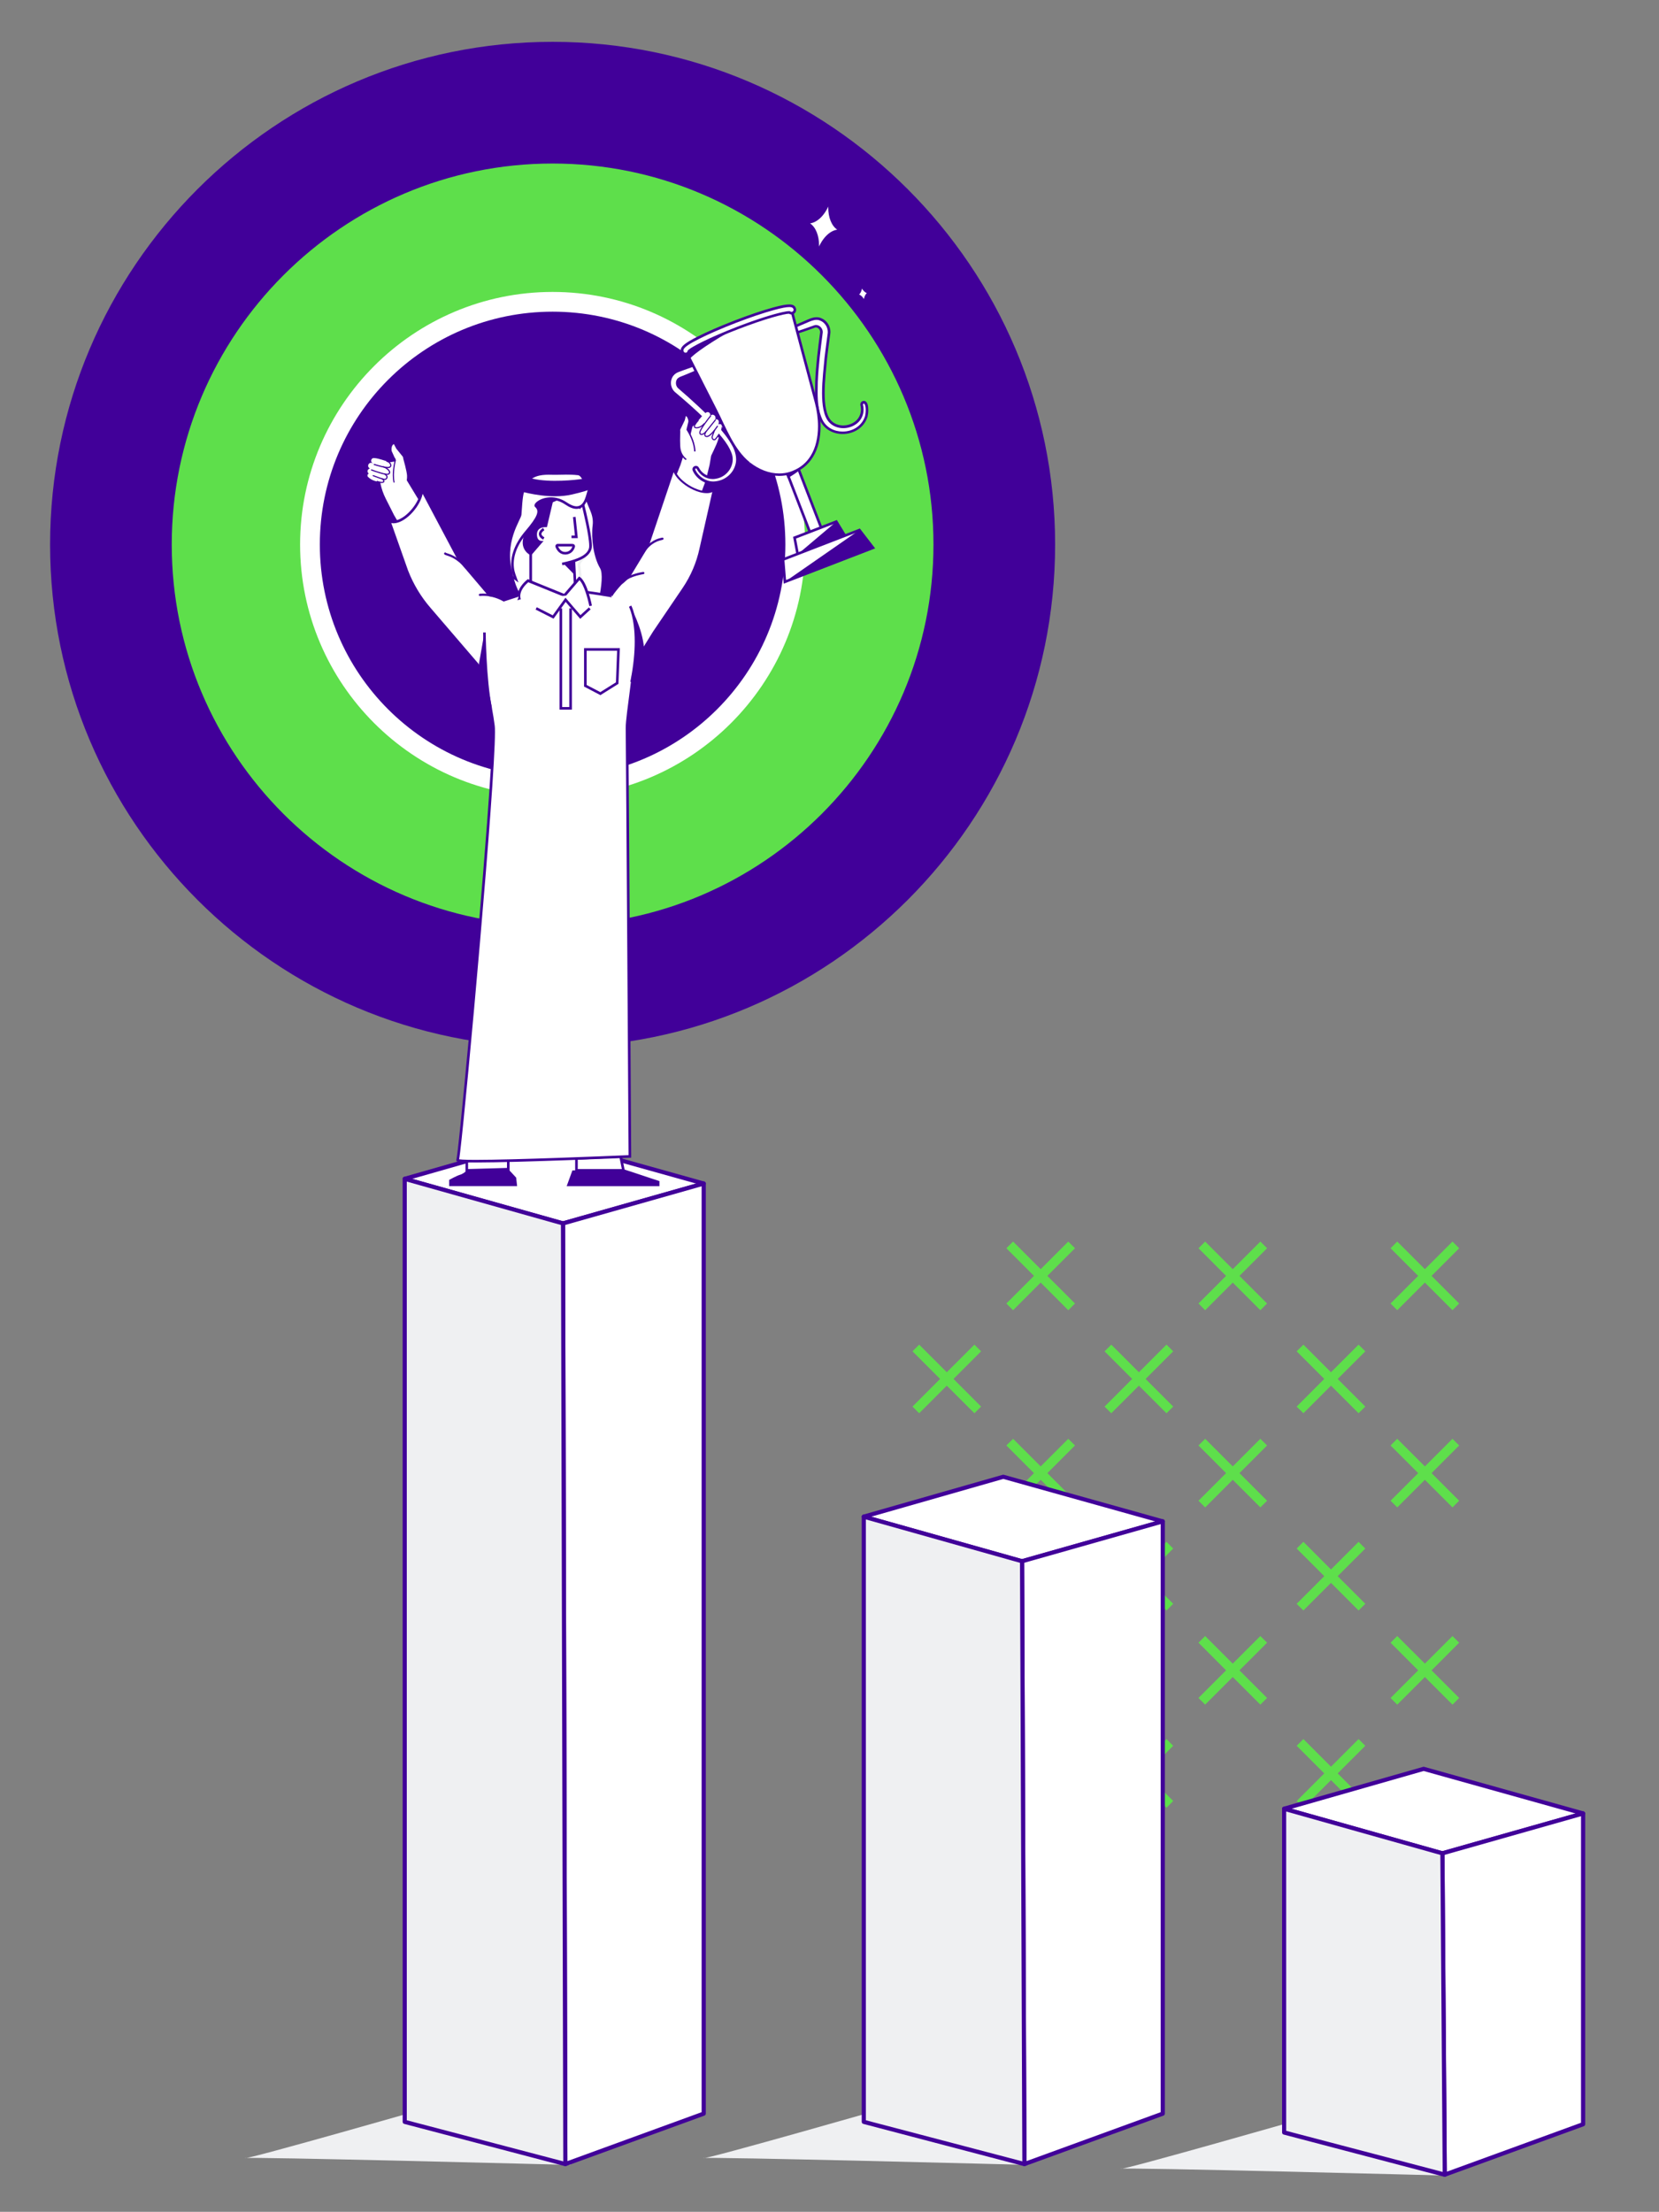 <?xml version="1.0" encoding="UTF-8"?><svg id="a" xmlns="http://www.w3.org/2000/svg" viewBox="0 0 517 689"><rect x="0" y="0" width="517" height="689" fill="#808080" stroke="none"/><defs><style>.b{fill:#fff;}.c{fill:#eff0f2;}.d{fill:#101821;}.e{fill:#410099;}.f{fill:#5edf4b;}.g{fill:none;stroke:#5edf4b;stroke-miterlimit:10;stroke-width:2px;}</style></defs><polygon class="f" points="332.91 388.17 324.31 396.77 315.71 388.17 315.03 388.84 323.63 397.45 315.03 406.05 315.71 406.73 324.31 398.12 332.91 406.73 333.59 406.05 324.98 397.45 333.59 388.84 332.91 388.17"/><polygon class="g" points="332.91 388.17 324.31 396.77 315.71 388.17 315.03 388.84 323.63 397.45 315.03 406.05 315.71 406.73 324.31 398.12 332.91 406.73 333.59 406.05 324.98 397.45 333.59 388.84 332.91 388.17"/><polygon class="f" points="392.77 388.17 384.17 396.77 375.57 388.17 374.9 388.84 383.5 397.45 374.9 406.05 375.57 406.73 384.17 398.12 392.77 406.73 393.45 406.05 384.85 397.45 393.45 388.84 392.77 388.17"/><polygon class="g" points="392.77 388.17 384.17 396.77 375.57 388.17 374.9 388.84 383.5 397.45 374.9 406.05 375.57 406.73 384.17 398.12 392.77 406.73 393.45 406.05 384.85 397.45 393.45 388.84 392.77 388.17"/><polygon class="f" points="453.31 388.84 452.64 388.17 444.04 396.77 435.43 388.17 434.76 388.84 443.36 397.45 434.76 406.05 435.43 406.72 444.04 398.12 452.64 406.72 453.31 406.05 444.71 397.45 453.31 388.84"/><polygon class="g" points="453.31 388.84 452.64 388.17 444.04 396.77 435.43 388.17 434.76 388.84 443.36 397.45 434.76 406.05 435.43 406.72 444.04 398.12 452.64 406.72 453.31 406.05 444.71 397.45 453.31 388.84"/><polygon class="f" points="303.66 420.28 295.05 428.88 286.45 420.28 285.78 420.95 294.38 429.55 285.78 438.16 286.45 438.83 295.05 430.23 303.66 438.83 304.33 438.16 295.73 429.55 304.33 420.95 303.66 420.28"/><polygon class="g" points="303.66 420.28 295.05 428.88 286.45 420.28 285.78 420.95 294.38 429.55 285.78 438.16 286.45 438.83 295.05 430.23 303.66 438.83 304.33 438.16 295.73 429.55 304.33 420.95 303.66 420.28"/><polygon class="f" points="332.91 449.61 324.31 458.21 315.71 449.61 315.03 450.28 323.63 458.89 315.03 467.49 315.71 468.16 324.31 459.56 332.91 468.16 333.59 467.49 324.98 458.89 333.59 450.28 332.91 449.61"/><polygon class="g" points="332.91 449.61 324.31 458.21 315.71 449.61 315.03 450.28 323.63 458.89 315.03 467.49 315.71 468.16 324.31 459.56 332.91 468.16 333.59 467.49 324.98 458.89 333.59 450.28 332.91 449.61"/><polygon class="f" points="363.52 420.28 354.92 428.88 346.31 420.28 345.64 420.95 354.24 429.55 345.64 438.16 346.31 438.83 354.92 430.23 363.52 438.83 364.19 438.16 355.59 429.55 364.19 420.95 363.52 420.28"/><polygon class="g" points="363.52 420.28 354.92 428.88 346.31 420.28 345.64 420.95 354.24 429.55 345.64 438.16 346.31 438.83 354.92 430.23 363.52 438.83 364.19 438.16 355.59 429.55 364.19 420.95 363.52 420.28"/><polygon class="f" points="392.77 449.61 384.17 458.21 375.57 449.61 374.9 450.28 383.5 458.89 374.9 467.49 375.57 468.16 384.17 459.56 392.77 468.16 393.45 467.49 384.85 458.89 393.45 450.28 392.77 449.61"/><polygon class="g" points="392.77 449.61 384.17 458.21 375.57 449.61 374.9 450.28 383.5 458.89 374.9 467.49 375.57 468.16 384.17 459.56 392.77 468.16 393.45 467.49 384.85 458.89 393.45 450.28 392.77 449.61"/><polygon class="f" points="423.38 420.28 414.78 428.88 406.18 420.28 405.5 420.95 414.1 429.55 405.5 438.16 406.18 438.83 414.78 430.23 423.38 438.83 424.06 438.16 415.45 429.55 424.06 420.95 423.38 420.28"/><polygon class="g" points="423.38 420.28 414.78 428.88 406.18 420.28 405.5 420.95 414.1 429.55 405.5 438.16 406.18 438.83 414.78 430.23 423.38 438.83 424.06 438.16 415.45 429.55 424.06 420.95 423.38 420.28"/><polygon class="f" points="452.64 449.61 444.04 458.21 435.43 449.61 434.76 450.28 443.36 458.89 434.76 467.49 435.43 468.16 444.04 459.56 452.64 468.16 453.31 467.49 444.71 458.89 453.31 450.28 452.64 449.61"/><polygon class="g" points="452.64 449.61 444.04 458.21 435.43 449.61 434.76 450.28 443.36 458.89 434.76 467.49 435.43 468.16 444.04 459.56 452.64 468.16 453.31 467.49 444.71 458.89 453.31 450.28 452.64 449.61"/><polygon class="f" points="303.66 481.71 295.05 490.32 286.45 481.71 285.78 482.39 294.38 490.99 285.78 499.6 286.45 500.27 295.05 491.67 303.66 500.27 304.33 499.6 295.73 490.99 304.33 482.39 303.66 481.71"/><polygon class="g" points="303.66 481.71 295.05 490.32 286.45 481.71 285.78 482.39 294.38 490.99 285.78 499.6 286.45 500.27 295.05 491.67 303.66 500.27 304.33 499.6 295.73 490.99 304.33 482.39 303.66 481.71"/><polygon class="f" points="332.91 511.05 324.31 519.65 315.71 511.05 315.03 511.72 323.63 520.33 315.03 528.93 315.71 529.6 324.31 521 332.91 529.6 333.59 528.93 324.98 520.33 333.59 511.72 332.91 511.05"/><polygon class="g" points="332.91 511.05 324.31 519.65 315.71 511.05 315.03 511.72 323.63 520.33 315.03 528.93 315.71 529.6 324.31 521 332.91 529.6 333.59 528.93 324.98 520.33 333.59 511.72 332.91 511.05"/><polygon class="f" points="363.52 481.71 354.92 490.32 346.31 481.71 345.64 482.39 354.24 490.99 345.64 499.6 346.31 500.27 354.92 491.67 363.52 500.27 364.19 499.6 355.59 490.99 364.19 482.39 363.52 481.71"/><polygon class="g" points="363.52 481.71 354.92 490.32 346.31 481.71 345.64 482.39 354.24 490.99 345.64 499.6 346.31 500.27 354.92 491.67 363.52 500.27 364.19 499.6 355.59 490.99 364.19 482.39 363.52 481.71"/><polygon class="f" points="392.77 511.05 384.17 519.65 375.57 511.05 374.9 511.72 383.5 520.33 374.9 528.93 375.57 529.6 384.17 521 392.77 529.6 393.45 528.93 384.85 520.33 393.45 511.72 392.77 511.05"/><polygon class="g" points="392.77 511.05 384.17 519.65 375.57 511.05 374.9 511.72 383.5 520.33 374.9 528.93 375.57 529.6 384.17 521 392.77 529.6 393.45 528.93 384.85 520.33 393.45 511.72 392.77 511.05"/><polygon class="f" points="423.38 481.71 414.78 490.32 406.18 481.71 405.5 482.39 414.1 490.99 405.5 499.6 406.18 500.27 414.78 491.67 423.38 500.27 424.06 499.6 415.45 490.99 424.06 482.39 423.38 481.71"/><polygon class="g" points="423.38 481.71 414.78 490.32 406.18 481.71 405.5 482.39 414.1 490.99 405.5 499.6 406.18 500.27 414.78 491.67 423.38 500.27 424.06 499.6 415.45 490.99 424.06 482.39 423.38 481.71"/><polygon class="f" points="452.64 511.05 444.04 519.65 435.43 511.05 434.76 511.72 443.36 520.33 434.76 528.93 435.43 529.6 444.04 521 452.64 529.6 453.31 528.93 444.71 520.33 453.31 511.72 452.64 511.05"/><polygon class="g" points="452.64 511.05 444.04 519.65 435.43 511.05 434.76 511.72 443.36 520.33 434.76 528.93 435.43 529.6 444.04 521 452.64 529.6 453.31 528.93 444.71 520.33 453.31 511.72 452.64 511.05"/><polygon class="f" points="303.66 543.15 295.05 551.76 286.45 543.15 285.78 543.83 294.38 552.43 285.78 561.03 286.45 561.71 295.05 553.11 303.66 561.71 304.33 561.03 295.73 552.43 304.33 543.83 303.66 543.15"/><polygon class="g" points="303.66 543.15 295.05 551.76 286.45 543.15 285.78 543.83 294.38 552.43 285.78 561.03 286.45 561.71 295.05 553.11 303.66 561.71 304.33 561.03 295.73 552.43 304.33 543.83 303.66 543.15"/><polygon class="f" points="363.52 543.15 354.92 551.76 346.31 543.15 345.64 543.83 354.24 552.43 345.64 561.03 346.31 561.71 354.92 553.11 363.52 561.71 364.19 561.03 355.59 552.43 364.19 543.83 363.52 543.15"/><polygon class="g" points="363.52 543.15 354.92 551.76 346.31 543.15 345.64 543.83 354.24 552.43 345.64 561.03 346.31 561.71 354.92 553.11 363.52 561.71 364.19 561.03 355.59 552.43 364.19 543.83 363.52 543.15"/><polygon class="f" points="423.38 543.15 414.78 551.76 406.18 543.15 405.5 543.83 414.1 552.43 405.5 561.03 406.18 561.71 414.78 553.11 423.38 561.71 424.06 561.03 415.45 552.43 424.06 543.83 423.38 543.15"/><polygon class="g" points="423.38 543.15 414.78 551.76 406.18 543.15 405.5 543.83 414.1 552.43 405.5 561.03 406.18 561.71 414.78 553.11 423.38 561.71 424.06 561.03 415.45 552.43 424.06 543.83 423.38 543.15"/><path class="b" d="M172.21,306.23c75.44,0,136.6-61.16,136.6-136.6S247.65,33.03,172.21,33.03,35.61,94.19,35.61,169.63s61.16,136.6,136.6,136.6"/><path class="e" d="M172.21,326.23c-86.35,0-156.6-70.25-156.6-156.6S85.86,13.03,172.21,13.03s156.6,70.25,156.6,156.6-70.25,156.6-156.6,156.6Zm0-273.19c-64.29,0-116.6,52.31-116.6,116.6s52.3,116.6,116.6,116.6,116.6-52.31,116.6-116.6-52.3-116.6-116.6-116.6Z"/><path class="b" d="M172.21,268.32c54.51,0,98.69-44.19,98.69-98.69s-44.19-98.69-98.69-98.69-98.69,44.19-98.69,98.69,44.19,98.69,98.69,98.69"/><path class="f" d="M172.21,288.33c-65.45,0-118.69-53.25-118.69-118.69S106.76,50.94,172.21,50.94s118.69,53.25,118.69,118.69-53.25,118.69-118.69,118.69Zm0-197.39c-43.39,0-78.69,35.3-78.69,78.69s35.3,78.69,78.69,78.69,78.69-35.3,78.69-78.69-35.3-78.69-78.69-78.69Z"/><path class="e" d="M172.21,242.17c40.06,0,72.54-32.48,72.54-72.54s-32.48-72.54-72.54-72.54-72.54,32.48-72.54,72.54,32.48,72.54,72.54,72.54"/><path class="c" d="M450.8,677.71s-102.15-2.66-101.6-2.11,59.74-16.44,59.74-16.44l41.86,18.56Z"/><path class="c" d="M320.75,674.4s-102.15-2.66-101.6-2.12c.55,.55,59.74-16.44,59.74-16.44l41.86,18.56Z"/><path class="c" d="M177.89,674.4s-102.15-2.66-101.6-2.12c.55,.55,59.74-16.44,59.74-16.44l41.86,18.56Z"/><polygon class="b" points="493.35 564.9 443.66 551.02 400.17 563.44 449.5 577.33 493.35 564.9"/><path class="e" d="M493.35,564.9l-.17,.62-49.52-13.84-41.11,11.75,46.95,13.22,43.67-12.37,.18,.62-.17,.62,.17-.62,.18,.62-43.85,12.42c-.12,.03-.24,.03-.35,0l-49.33-13.89c-.28-.08-.47-.33-.47-.62,0-.29,.19-.54,.47-.62l43.48-12.42c.12-.03,.24-.03,.35,0l49.69,13.89c.28,.08,.47,.33,.47,.62,0,.29-.19,.55-.47,.63l-.18-.62Z"/><polygon class="b" points="449.5 577.33 450.23 677.42 493.35 661.71 493.35 564.9 449.5 577.33"/><path class="e" d="M450.23,677.42h-.65l-.73-100.09c0-.29,.19-.55,.47-.63l43.85-12.42c.2-.06,.4-.02,.57,.11,.16,.12,.26,.31,.26,.52v96.81c0,.27-.17,.52-.43,.61l-43.12,15.71c-.2,.07-.42,.04-.59-.08-.17-.12-.28-.32-.28-.53h.65l-.22-.61,42.69-15.56v-95.5l-42.55,12.06,.73,99.6h-.65l-.22-.6,.22,.61Z"/><polygon class="c" points="400.17 664.27 450.23 677.42 449.5 577.33 400.17 563.44 400.17 664.27"/><path class="e" d="M400.17,563.44h.65v100.33l48.76,12.81-.72-98.76-48.86-13.75,.18-.62h0l.18-.62,49.33,13.89c.28,.08,.47,.33,.47,.62l.73,100.1c0,.2-.09,.39-.25,.52-.16,.12-.37,.17-.56,.12l-50.06-13.15c-.28-.07-.48-.33-.48-.63v-100.83c0-.2,.09-.39,.26-.52,.16-.12,.37-.16,.57-.11l-.18,.62Z"/><polygon class="b" points="362.35 473.92 312.66 460.03 269.18 472.46 318.51 486.34 362.35 473.92"/><path class="e" d="M362.35,473.92l-.17,.62-49.52-13.84-41.11,11.75,46.95,13.22,43.67-12.37,.18,.62-.17,.62,.17-.62,.18,.62-43.85,12.42c-.12,.03-.24,.03-.35,0l-49.33-13.89c-.28-.08-.47-.33-.47-.62,0-.29,.19-.54,.47-.62l43.48-12.42c.12-.03,.24-.03,.35,0l49.69,13.89c.28,.08,.47,.33,.47,.62,0,.29-.19,.55-.47,.63l-.18-.62Z"/><polygon class="b" points="319.24 674.13 318.51 486.34 362.35 473.92 362.35 658.42 319.24 674.13"/><path class="e" d="M319.24,674.13h-.65l-.73-187.79c0-.29,.19-.55,.47-.63l43.85-12.42c.2-.06,.4-.02,.57,.11,.16,.12,.26,.31,.26,.52v184.5c0,.27-.17,.52-.43,.61l-43.12,15.71c-.2,.07-.42,.04-.59-.08-.17-.12-.28-.32-.28-.53h.65l-.22-.61,42.69-15.56v-183.19l-42.55,12.06,.73,187.3h-.65l-.22-.61,.22,.61Z"/><polygon class="c" points="269.18 472.46 269.18 660.98 319.24 674.13 318.51 486.34 269.18 472.46"/><path class="e" d="M269.18,472.46h.65v188.02l48.76,12.81-.73-186.46-48.86-13.75,.18-.62h0l.18-.62,49.33,13.89c.28,.08,.47,.33,.47,.62l.73,187.79c0,.2-.09,.39-.25,.51-.16,.12-.37,.17-.56,.11l-50.06-13.15c-.28-.07-.48-.33-.48-.63v-188.52c0-.2,.09-.39,.26-.52,.16-.12,.37-.16,.57-.11l-.18,.62Z"/><polygon class="b" points="219.3 368.68 169.61 354.8 126.12 367.22 175.45 381.11 219.3 368.68"/><path class="e" d="M219.3,368.68l-.17,.62-49.52-13.84-41.11,11.75,46.95,13.22,43.67-12.37,.18,.62-.17,.62,.17-.62,.18,.62-43.85,12.42c-.12,.03-.24,.03-.35,0l-49.33-13.89c-.28-.08-.47-.33-.47-.62,0-.29,.19-.54,.47-.62l43.48-12.42c.12-.03,.24-.03,.35,0l49.69,13.89c.28,.08,.47,.33,.47,.62,0,.29-.19,.55-.47,.63l-.18-.62Z"/><polygon class="b" points="176.18 674.13 175.45 381.11 219.3 368.68 219.3 658.42 176.18 674.13"/><path class="e" d="M176.18,674.13h-.65l-.73-293.03c0-.29,.19-.55,.47-.63l43.85-12.42c.2-.06,.4-.02,.57,.11,.16,.12,.26,.31,.26,.52v289.74c0,.27-.17,.52-.43,.61l-43.12,15.71c-.2,.07-.42,.04-.59-.08s-.28-.32-.28-.53h.65l-.22-.61,42.69-15.56V369.54l-42.55,12.06,.73,292.54h-.65l-.22-.61,.22,.61Z"/><polygon class="c" points="126.12 367.22 126.12 660.98 176.18 674.13 175.45 381.11 126.12 367.22"/><path class="e" d="M126.12,367.22h.65v293.26l48.76,12.81-.73-291.7-48.86-13.75,.18-.62h0l.18-.62,49.33,13.89c.28,.08,.47,.33,.47,.62l.73,293.03c0,.2-.09,.39-.25,.51-.16,.12-.37,.16-.56,.11l-50.06-13.15c-.28-.07-.48-.33-.48-.63V367.22c0-.2,.09-.39,.26-.52,.16-.12,.37-.16,.57-.11l-.18,.62Z"/><polygon class="e" points="178.38 364.59 176.6 369.49 205.5 369.49 205.5 367.93 194.28 364.21 178.38 364.59"/><path class="e" d="M146.43,363.84s-1.86,1.78-2.97,2.08c-1.11,.3-3.49,1.63-3.49,1.63v1.93h21.18l-.3-2.64-2.45-2.64-11.96-.37Z"/><polygon class="b" points="179.64 360.87 179.64 364.59 194.28 364.59 193.39 360.2 179.64 360.87"/><polygon class="e" points="179.64 360.87 179.24 360.87 179.24 364.99 194.78 364.99 193.72 359.78 179.24 360.48 179.24 360.87 179.64 360.87 179.66 361.27 193.06 360.62 193.79 364.18 180.05 364.18 180.05 360.87 179.64 360.87 179.66 361.27 179.64 360.87"/><polygon class="b" points="158.39 362.39 158.39 364.21 145.46 364.58 145.46 361.76 158.39 360.72 158.39 362.39"/><polygon class="e" points="158.39 362.39 157.99 362.39 157.99 363.82 145.87 364.17 145.87 362.14 157.99 361.16 157.99 362.39 158.39 362.39 158.8 362.39 158.8 360.28 145.06 361.39 145.06 365 158.8 364.61 158.8 362.39 158.39 362.39"/><g><path class="b" d="M182.61,164.1c-.35-.54-.64-1.13-.88-1.75-.44-1.09-.89-2.17-1.32-3.27-.24-.63-.48-1.34-.51-2.04,.55-.38,1.04-.74,1.45-1.05,.65-.49,.73-1.19,.55-1.93,.07-.03,.14-.06,.21-.09,.98,3.33,1.45,8.02,.59,9.93-.03,.06-.05,.13-.08,.2"/><path class="e" d="M182.61,164.1l.34-.22c-.33-.52-.61-1.08-.85-1.68-.44-1.09-.9-2.18-1.31-3.26-.24-.61-.45-1.29-.49-1.92l-.4,.02,.23,.33c.56-.38,1.05-.75,1.46-1.06,.28-.21,.48-.46,.61-.74,.13-.28,.18-.58,.18-.87,0-.25-.04-.5-.1-.74l-.39,.1,.17,.37c.06-.03,.13-.06,.19-.08l-.16-.37-.39,.12c.61,2.07,1.03,4.72,1.02,6.82,0,1.2-.14,2.23-.41,2.83-.03,.08-.06,.15-.09,.21l.38,.15,.34-.22-.34,.22,.38,.15c.03-.07,.05-.13,.07-.18,.35-.79,.48-1.89,.48-3.16,0-2.2-.42-4.9-1.06-7.05l-.13-.43-.42,.17c-.07,.03-.14,.06-.22,.1l-.3,.14,.08,.32c.05,.2,.07,.38,.07,.55,0,.2-.04,.37-.11,.53-.07,.15-.18,.3-.37,.43-.41,.31-.89,.67-1.43,1.04l-.19,.13v.23c.05,.78,.3,1.52,.55,2.16,.43,1.1,.89,2.19,1.32,3.27,.25,.63,.55,1.25,.92,1.82l.43,.66,.29-.73-.38-.15Z"/><path class="b" d="M181.8,153.77c-.67-1.98-2.96-4.1-1.56-3.3,.65,.37,1.27,1.61,1.77,3.21-.07,.03-.13,.06-.2,.09"/><path class="e" d="M181.8,153.77l.38-.13c-.28-.83-.8-1.64-1.25-2.28-.22-.32-.43-.6-.57-.81-.07-.1-.13-.19-.16-.24l-.03-.05-.21,.08h.22c0-.07-.01-.08-.01-.08l-.21,.08h-.13l.33,.12s.02-.09,.02-.12h-.35l.33,.12-.35-.12,.18,.32c.08-.04,.15-.13,.17-.2l-.35-.12,.18,.32-.17-.3v.35s.09,0,.17-.05l-.17-.3v.15l-.06,.19s.01,0,.06,0v-.2l-.06,.19s.11,.04,.25,.13c.21,.11,.51,.46,.78,.99,.28,.52,.55,1.21,.8,1.99l.39-.12-.15-.37c-.07,.03-.14,.06-.21,.09l.17,.37,.38-.13-.38,.13,.17,.37c.06-.03,.13-.06,.19-.08l.34-.14-.11-.35c-.26-.82-.54-1.55-.86-2.14-.32-.59-.65-1.04-1.09-1.3-.11-.06-.2-.11-.29-.15-.04-.02-.09-.04-.13-.05-.05-.01-.1-.03-.17-.03-.04,0-.09,0-.14,.02-.08,.02-.18,.09-.24,.18-.06,.09-.07,.18-.07,.24,0,.11,.03,.16,.04,.22,.04,.1,.09,.18,.15,.27,.21,.32,.56,.78,.92,1.33,.36,.54,.72,1.17,.91,1.74l.14,.42,.41-.18-.17-.37Z"/><path class="b" d="M176.11,201.56c-.09-.09-9.35-8.63-13.68-15.14-4.64-6.97-4.57-16.78,.17-22.34,.85-.99,1.66-1.92,2.42-2.79,3.05-3.48,5.46-6.23,4.42-7.15-.09-.08-.18-.11-.3-.11-.28,0-.69,.2-1.13,.57-1.23,1.59-1.35,1.59-1.55,1.59h-.28v-.03l-1.11,.93,.99-1.28c0-.54,1.15-1.58,1.37-1.77,.13-.17,.28-.37,.44-.58,.7-.93,1.52-1.55,2.49-1.89l.02-.02v.02c.56-.2,1.17-.29,1.84-.29,1.44,0,2.92,.44,4.35,.87,1.26,.38,2.45,.73,3.47,.73,.61,0,1.11-.13,1.52-.4l.57-.38,.06,.68c.04,.5,.15,1.03,.34,1.56,.42,1.22,.94,2.46,1.44,3.66,.15,.36,.3,.73,.45,1.09,.65,1.58,.89,3.11,.7,4.59-.46,3.73,.17,9.59,2.26,13.12,1.95,3.29-1.85,16.75-2.58,18l-.06,.1-.1,.05c-.08,.04-.17,.07-.26,.07h0c-.66,0-1.32-1.11-3.08-4.67-.46-.92-1.01-2.03-1.32-2.53-.69,1.37-2.1,7.68-3.17,13.51l-.13,.72-.54-.5Z"/><path class="e" d="M173.02,148.79l-2.87,2.42c-1.01,.37-1.88,1.03-2.61,2.01-.15,.2-.28,.37-.41,.54-.56,.47-1.34,1.24-1.46,1.89l-3.26,4.2,3.87-3.25h.18c.4,0,.58-.07,1.85-1.71,.41-.33,.71-.45,.84-.45h.03c.74,.67-2.02,3.82-4.45,6.59-.77,.88-1.57,1.79-2.42,2.79-2.38,2.79-3.68,6.73-3.67,11.08,.01,4.23,1.24,8.4,3.47,11.75,4.37,6.55,13.37,14.86,13.75,15.21l1.08,.99,.27-1.44c.92-5,2.11-10.46,2.84-12.64,.28,.53,.61,1.21,.89,1.77,1.93,3.91,2.54,4.89,3.44,4.89,.16,0,.32-.04,.46-.12l.2-.11,.11-.2c.46-.8,1.59-4.62,2.35-8.35,1.05-5.16,1.13-8.54,.22-10.07-2.04-3.45-2.66-9.2-2.21-12.86,.19-1.55-.05-3.15-.72-4.77v-.02c-.16-.36-.31-.72-.46-1.09-.5-1.19-1.01-2.42-1.43-3.63-.17-.5-.28-1-.32-1.46l-.11-1.37-1.14,.76c-.34,.22-.76,.33-1.29,.33-.95,0-2.12-.35-3.35-.72-1.46-.43-2.96-.88-4.46-.88-.29,0-.57,.02-.84,.05l1.65-2.13Zm-5.31,5.53c-.84,1.08-1.21,1.46-1.26,1.46-.08,0,.51-.83,1.26-1.46m4.5-2.64c2.66,0,5.57,1.6,7.81,1.6,.64,0,1.23-.13,1.74-.47,.05,.56,.18,1.12,.36,1.66,.55,1.61,1.25,3.19,1.9,4.77v.02c.58,1.38,.86,2.88,.67,4.36-.5,4.05,.25,9.9,2.31,13.38,1.85,3.12-1.84,16.33-2.58,17.6l-.07,.02c-.91,0-3.87-7.38-4.4-7.38-1,0-3.57,14.03-3.57,14.03,0,0-9.26-8.52-13.62-15.07-4.36-6.54-4.58-16.31,.14-21.85,4.73-5.54,8.44-9.05,6.8-10.5-.17-.15-.36-.22-.57-.22-.45,0-.97,.31-1.42,.69,.14-.18,.3-.39,.47-.61,1.16-1.53,2.55-2.03,4.03-2.03"/><path class="b" d="M182.01,173.04l.05,.18s.06-.04,.08-.05l-.13-.12Zm.44,.41h0Zm-.85,.11c-.57,.13-1.66,.36-3.44,.65-.35,.05-.61,.12-.78,.17-.03,0-.05,.02-.07,.03,.03,.02,.06,.03,.1,.05,.22,.11,.47,.19,.52,.2h0l.26,.08,1.02,10.78,1.63-.54c0-.15-.02-.36-.04-.61-.04-.57-.09-1.36-.15-2.22-.12-1.72-.29-3.75-.45-4.93-.04-.34-.09-.61-.13-.77-.03-.14-.05-.27-.05-.41,0-.44,.16-.84,.38-1.19,.22-.35,.49-.65,.76-.91,.15-.14,.3-.27,.44-.38"/><path class="c" d="M181.89,172.65h0c-.1,.03-1.17,.32-3.85,.75-.53,.09-.9,.18-1.17,.3-.13,.06-.25,.13-.35,.24-.1,.1-.18,.26-.18,.43,0,.15,.06,.27,.12,.36,.11,.15,.24,.24,.37,.33,.2,.12,.41,.21,.58,.27h.04l1.06,11.28,3.19-1.05-.02-.31s-.11-1.86-.27-3.91c-.08-1.02-.17-2.09-.26-3-.05-.46-.09-.87-.14-1.22-.05-.35-.09-.64-.14-.85-.02-.07-.03-.14-.03-.22,0-.24,.09-.5,.26-.77,.24-.4,.64-.78,.98-1.05,.17-.14,.32-.25,.43-.32,.05-.04,.1-.07,.13-.08l.03-.02h0l-.21-.35h0l-.21-.35s-.04,.02-.1,.06c-.02,.02-.05,.03-.08,.05l-.05-.18-.12-.39Zm-4.59,1.75s.05-.02,.07-.03c.18-.06,.43-.12,.78-.17,1.78-.28,2.86-.51,3.44-.65-.14,.11-.29,.24-.44,.38-.27,.26-.55,.56-.76,.91-.21,.35-.38,.75-.38,1.19,0,.13,.02,.27,.05,.41,.04,.16,.08,.43,.13,.77,.16,1.19,.33,3.21,.45,4.93,.06,.86,.12,1.65,.15,2.22,.02,.25,.03,.46,.04,.61l-1.63,.54-1.02-10.78-.26-.08h0s-.3-.1-.52-.21c-.03-.02-.07-.03-.1-.05"/><path class="b" d="M178.81,173.6l.46,9.57v2.89l-13.89,2.04v-16.08l.61-5.16s1.12-3.32,1.28-4.09c.15-.77,1.07-3.42,1.74-4.19,.66-.77,1.94-1.99,1.94-1.99l4.03-1.74s3.68,1,3.83,1.11c.15,.11,1.43,1.39,1.43,1.39l1.02,1.17"/><path class="e" d="M178.41,173.62l.46,9.56v2.53l-13.08,1.92v-15.59l.61-5.13-.4-.05,.38,.13s.28-.83,.58-1.76c.15-.46,.31-.95,.43-1.38,.13-.43,.23-.77,.27-1,.03-.16,.12-.47,.23-.83,.17-.54,.42-1.22,.68-1.82,.13-.3,.26-.59,.39-.82,.13-.24,.25-.43,.34-.53,.32-.37,.8-.86,1.2-1.26,.2-.2,.38-.38,.51-.5,.13-.13,.21-.2,.21-.2l-.28-.29,.16,.37,4.03-1.74-.16-.37-.11,.39s.23,.06,.58,.16c.52,.14,1.3,.36,1.97,.55,.33,.1,.64,.19,.86,.25,.11,.04,.2,.06,.27,.09l.07,.02h0l.1-.23-.15,.21s.05,.03,.05,.03l.1-.24-.15,.21h0s.15,.14,.29,.27c.21,.2,.49,.47,.71,.69,.22,.22,.39,.39,.39,.39l.29-.29-.31,.27,1.02,1.17,.61-.53-1.03-1.19h-.01s-.32-.33-.66-.66c-.17-.17-.34-.34-.49-.48-.07-.07-.14-.13-.19-.18-.06-.05-.09-.08-.14-.12-.05-.04-.07-.04-.1-.06-.08-.04-.17-.07-.31-.11-.46-.15-1.35-.4-2.12-.61-.77-.22-1.44-.4-1.44-.4l-.14-.04-4.23,1.82-.05,.05s-1.28,1.23-1.97,2.02c-.21,.24-.4,.57-.59,.96-.28,.58-.56,1.27-.78,1.9-.22,.63-.39,1.19-.46,1.51-.03,.16-.13,.51-.25,.92-.19,.62-.44,1.4-.65,2.02-.21,.62-.36,1.09-.36,1.09v.04l-.63,5.22v16.58l14.7-2.16v-3.24l-.46-9.58-.81,.04Z"/><path class="e" d="M172.46,155.63l-2.02,8.58s-3.11-.36-3.11,2.25,2.09,2.01,2.09,2.01l-3.93,4.57s-3.67-1.53-2.29-5.92c1.38-4.39,2.5-7.71,2.5-7.71l.31-2.3,1.67-2.2s2.92-.72,3.28-.72,1.79,.46,1.79,.46"/><path class="b" d="M181.52,156.6s3.1,12.1,2.42,14.32c-.68,2.22-3.23,3.6-8.75,4.77"/><path class="e" d="M181.12,156.7s.04,.15,.11,.43c.24,.96,.84,3.42,1.38,6.02,.27,1.3,.52,2.64,.71,3.84,.19,1.2,.3,2.27,.3,3.01,0,.37-.03,.66-.08,.81-.15,.5-.41,.94-.79,1.36-.57,.63-1.45,1.2-2.71,1.71-1.26,.52-2.89,.98-4.94,1.42l.17,.79c2.78-.59,4.82-1.23,6.3-2.04,.74-.4,1.33-.84,1.79-1.34,.46-.5,.78-1.06,.97-1.67,.09-.29,.11-.63,.12-1.05,0-.94-.16-2.23-.4-3.67-.71-4.3-2.13-9.82-2.13-9.83l-.78,.2Z"/><path class="b" d="M160.24,179.97l-.06,.08h-.21c-.49,0-.58-.83-.58-.84v-.09c-2.32-8.08,.46-13.92,1.96-17.07,.38-.79,.7-1.47,.73-1.79,.03-.32,.06-.75,.09-1.25,.13-1.93,.3-4.54,.71-5.8,0-.25,.14-.78,.81-2.25,1.45-3.14,4.85-3.5,7.29-3.5,.41,0,.79,0,1.13,.02,.28,0,.53,.01,.76,.01,.08,0,.16,0,.23,0,1.12-.03,2.15-.05,3.07-.05,2.48,0,3.47,.12,3.68,.15h.04c.94,0,1.41,.75,1.8,1.35,.23,.36,.45,.7,.73,.88l.04,.02,.82,.82c.11,.08,.22,.18,.31,.31l.11,.11h-.04l.05,.1c.15,.35,.13,.76-.06,1.22-.14,.33-.27,.8-.41,1.29-.52,1.86-1.24,4.42-3.58,4.42h0c-.94,0-2.02-.42-3.3-1.29-1.47-1-3.05-1.51-4.7-1.51-2.62,0-4.42,1.28-4.69,2-.08,.2,0,.27,.04,.3,1.67,1.48,.92,3.46-3.08,8.15-2.22,2.6-5.65,7.79-3.68,13.29l.46,1.28-.48-.36Z"/><path class="e" d="M176.19,147.03c-.93,0-1.96,.02-3.09,.05-.07,0-.14,0-.22,0-.22,0-.47,0-.74-.01-.34,0-.73-.02-1.14-.02-2.55,0-6.11,.39-7.66,3.74-.62,1.33-.83,1.97-.85,2.35-.42,1.33-.59,3.92-.72,5.84-.03,.5-.06,.93-.09,1.25-.02,.25-.36,.96-.69,1.65-1.41,2.96-4.32,9.09-1.99,17.28-.02,.31,.11,.62,.25,.85,.23,.4,.59,.44,.73,.44h.23l1.35,1.02-.92-2.55c-.82-2.28-1.43-6.98,3.61-12.89,3.62-4.24,5.1-6.76,3.13-8.63,.24-.5,1.85-1.68,4.29-1.68,1.57,0,3.07,.48,4.47,1.44,1.35,.92,2.5,1.36,3.52,1.36,2.65,0,3.45-2.84,3.98-4.71,.14-.48,.26-.93,.39-1.25,.16-.39,.22-.76,.18-1.1l.43-.02-.73-.73c-.11-.14-.23-.26-.35-.35l-.21-.21-.56-.56-.06-.06-.08-.05c-.2-.13-.4-.44-.6-.75-.41-.65-.98-1.54-2.14-1.54h-.02c-.3-.04-1.32-.15-3.71-.15m-16.36,32.14h.02c.04,.13,.08,.26,.12,.4,.02,.06,.02,.08,.02,.08-.03,0-.25-.48-.15-.48m16.36-31.33c2.78,0,3.66,.16,3.66,.16h.07c1.19,0,1.42,1.61,2.31,2.16l.56,.56c-.85,.04,1.15-.01,.51,1.53-.67,1.61-1,5.46-3.62,5.46-.79,0-1.79-.35-3.07-1.22-1.7-1.15-3.41-1.58-4.93-1.58-3.43,0-5.88,2.16-4.92,3.01,1.38,1.23,.87,2.91-3.11,7.58-3.34,3.92-5.46,8.92-3.75,13.69l-.04-.02c-3.06-10.34,2.49-17.13,2.64-18.87,.13-1.53,.29-5.6,.82-7.06l.03,.02c.13,0,.52-.58,.39-.58-.03,0-.07,.03-.15,.09-.1,.08-.19,.24-.28,.47-.06-.1,.08-.63,.76-2.1,1.35-2.92,4.55-3.27,6.92-3.27,.73,0,1.39,.03,1.89,.03,.09,0,.17,0,.25,0,1.21-.04,2.22-.05,3.06-.05"/><path class="e" d="M183.1,150.41s.35-1.6-1.6-1.24c-1.95,.35-10.15,1.21-15.46-.05,0,0-3.26-.31-2.14,1.29,0,0-2.66-.05-2.35,1.28,.31,1.33,.78,1.38,1.56,1.58,.78,.2,8.6,2.3,15.14,.77,6.54-1.53,6.64-2.02,6.4-2.76-.23-.74-1.56-.87-1.56-.87"/></g><polyline class="b" points="178.96 161.04 179.61 167.22 178.1 167.22"/><polygon class="e" points="178.56 161.08 179.16 166.82 178.1 166.82 178.1 167.63 180.06 167.63 179.37 161 178.56 161.08"/><g><path class="b" d="M178.44,169.82h-4.63c-.24,0-.4,.24-.31,.46,.5,1.18,1.36,2.12,2.79,2.03,1.27-.08,2.17-.93,2.48-2.08,.06-.21-.11-.42-.33-.42"/><path class="e" d="M178.44,169.82v-.4h-4.63c-.21,0-.4,.09-.53,.22-.13,.13-.21,.32-.21,.52,0,.1,.02,.19,.06,.29,.26,.6,.61,1.17,1.1,1.59,.49,.43,1.13,.7,1.88,.7,.07,0,.14,0,.21,0,.72-.04,1.35-.31,1.84-.73,.49-.42,.83-1,1.01-1.64,.02-.06,.03-.13,.03-.19,0-.41-.33-.74-.74-.74v.74h-.07s.03,.07,.07,.07v-.07h0l-.07-.02v.02h.07l-.07-.02c-.14,.5-.4,.93-.76,1.24-.36,.31-.81,.5-1.36,.54-.05,0-.11,0-.16,0-.56,0-.98-.19-1.35-.5-.36-.31-.66-.77-.88-1.3l-.07,.03h.08v-.03l-.08,.03h0l.05,.05,.02-.05h-.07l.05,.05-.05-.05v.07l.05-.02-.05-.05v.07h4.63v-.4Z"/></g><polygon class="e" points="178.86 174.72 179.07 179.08 175.75 175.7 178.86 174.72"/><g><path class="b" d="M199.02,187.19c-9.83-1.98-18.78-3.08-18.78-3.08l-12.37,8.06,23.67,12.73,5.07,.65s-7.75,3.28-6.26,3.47l8.67-21.82Z"/><path class="e" d="M199.02,187.19l.08-.4c-9.85-1.98-18.8-3.08-18.81-3.08l-.15-.02-13.07,8.51,24.33,13.09,5.15,.66,.05-.4-.16-.37s-1.62,.68-3.24,1.45c-.81,.38-1.62,.78-2.24,1.14-.31,.18-.57,.34-.78,.49-.1,.08-.19,.15-.26,.24-.04,.04-.07,.09-.11,.15-.03,.06-.06,.14-.06,.25,0,.08,.02,.18,.07,.25,.07,.12,.17,.17,.25,.21,.08,.03,.15,.05,.23,.06l.31,.04,8.96-22.57-.48-.1-.08,.4-.38-.15-8.67,21.82,.38,.15,.05-.4h-.02l-.06,.2,.14-.15c-.05-.05-.08-.05-.08-.05l-.06,.2,.14-.15-.22,.24h.32c0-.08-.05-.19-.1-.24l-.22,.24h.06l.24,.12s.03-.05,.03-.12h-.26l.24,.12-.09-.04,.08,.06h0l-.09-.06,.08,.06s.03-.04,.09-.09c.11-.09,.3-.22,.53-.36,.83-.49,2.24-1.17,3.44-1.71,.6-.27,1.14-.51,1.54-.68,.4-.17,.64-.28,.64-.28l1.38-.58-6.49-.83-23-12.37,11.8-7.69-.22-.34-.05,.4s.14,.02,.4,.05c1.84,.24,9.76,1.29,18.35,3.02l.08-.4-.38-.15,.38,.15Z"/><path class="b" d="M184.06,188.7s-1.42-7.14-3.53-8.59l-4.62,5.36-11.36-4.6s-3.37,2.54-2.75,5.49c0,0-9.33,2-10.84,11.41-1.51,9.41,1.7,19.57,2.8,28.29,1.1,8.72-10.34,134.03-11.17,135.26-.82,1.24,53.69-1.12,53.69-1.12,0,0-.76-122.39-.9-133.32-.06-4.65,3.38-22.62,2.52-30.5"/><path class="e" d="M184.46,188.62s-.36-1.8-.98-3.79c-.31-1-.69-2.04-1.14-2.94-.45-.9-.94-1.67-1.58-2.11l-.3-.2-4.67,5.41-11.3-4.58-.18,.14s-.74,.56-1.48,1.46c-.37,.45-.74,.99-1.03,1.6-.28,.61-.48,1.29-.48,2.02,0,.27,.03,.54,.08,.82l.4-.08-.09-.4s-2.41,.52-4.99,2.24c-2.58,1.71-5.39,4.67-6.16,9.51-.28,1.76-.4,3.54-.4,5.34,0,7.91,2.32,16,3.2,23.07,.05,.36,.07,1,.07,1.86,0,4.47-.65,14.99-1.64,28.24-1.49,19.88-3.74,45.93-5.69,67.11-.98,10.59-1.88,19.97-2.57,26.76-.35,3.39-.64,6.14-.87,8.06-.11,.96-.21,1.72-.29,2.24-.04,.26-.07,.47-.1,.6-.01,.07-.03,.12-.03,.15v.02l.24,.09-.21-.14s-.03,.05-.03,.06l.24,.09-.21-.14h0c-.04,.06-.08,.15-.08,.25,0,.09,.03,.17,.06,.23,.07,.12,.15,.16,.21,.19,.11,.06,.2,.08,.32,.11,.2,.04,.46,.07,.79,.1,.99,.08,2.61,.11,4.69,.11,13.82,0,48.05-1.48,48.05-1.48l.39-.02v-.39s-.76-122.39-.9-133.32c0-.04,0-.08,0-.12,0-1.03,.16-2.74,.41-4.82,.75-6.27,2.25-16.03,2.25-22.58,0-1.11-.04-2.13-.14-3.02l-.8,.09c.09,.86,.14,1.85,.14,2.94,0,4.29-.66,10.06-1.33,15.29-.33,2.61-.66,5.09-.92,7.19-.25,2.1-.42,3.81-.42,4.92,0,.04,0,.08,0,.13,.07,5.46,.29,38.79,.5,70.75,.21,31.96,.4,62.56,.4,62.56h.4l-.02-.41s-.53,.02-1.5,.06c-6.74,.28-34.46,1.42-46.52,1.42-1.74,0-3.15-.02-4.12-.08-.48-.03-.86-.06-1.09-.1-.11-.02-.2-.04-.22-.05h0l-.12,.23,.19-.17s-.06-.05-.07-.06l-.12,.23,.19-.17-.26,.24h.35c0-.11-.05-.2-.09-.24l-.26,.24h0l.3,.2s.06-.11,.06-.2h-.35l.3,.2h0c.05-.08,.05-.11,.07-.15,.02-.08,.04-.16,.06-.26,.08-.41,.19-1.2,.33-2.35,1.04-8.6,3.75-37.16,6.21-65.65,1.23-14.24,2.39-28.47,3.24-40.16,.85-11.7,1.4-20.86,1.4-25.01,0-.87-.02-1.52-.08-1.96-.91-7.16-3.2-15.21-3.2-22.97,0-1.75,.12-3.49,.39-5.21,.74-4.57,3.35-7.32,5.81-8.96,1.23-.82,2.41-1.35,3.29-1.67,.44-.16,.8-.27,1.05-.34,.12-.04,.22-.06,.29-.08l.07-.02h.02l.39-.09-.08-.39c-.05-.22-.07-.44-.07-.65,0-.58,.16-1.15,.4-1.68,.37-.79,.94-1.49,1.42-1.98,.24-.25,.45-.44,.61-.57,.08-.07,.14-.12,.18-.15l.05-.04h.01l-.24-.33-.15,.38,11.62,4.71,4.81-5.58-.31-.26-.23,.33c.42,.28,.9,.95,1.31,1.79,.62,1.27,1.14,2.91,1.5,4.23,.18,.66,.32,1.24,.41,1.65,.05,.21,.08,.37,.11,.48,.02,.11,.04,.17,.04,.17l.79-.16Z"/></g><rect class="b" x="174.78" y="187.36" width="3.03" height="33.3"/><path class="e" d="M178.22,186.95h-3.84v34.11h3.84v-34.11Zm-.81,33.3h-2.22v-32.49h2.22v32.49Z"/><path class="b" d="M183.79,189.52l-2.93,2.68-4.61-5.36-3.87,5.36-5.29-2.68-.32-1.95s1.25-1.32,2.13-1.51,1.54-.48,1.54-.48c0,0,2.44-.29,2.87,0,.44,.29,4.09-.13,4.09-.13h.83s2.15-.94,2.47,0"/><polyline class="b" points="183.79 189.52 180.86 192.2 176.25 186.85 172.38 192.2 167.09 189.52"/><polygon class="e" points="183.52 189.22 180.89 191.62 176.22 186.19 172.25 191.68 167.27 189.16 166.91 189.88 172.5 192.72 176.28 187.5 180.82 192.78 184.06 189.82 183.52 189.22"/><g><path class="b" d="M169.46,164.81s-2.54,1.43,0,2.94"/><path class="e" d="M169.26,164.46s-.32,.18-.64,.49c-.16,.15-.33,.34-.46,.57-.13,.23-.23,.5-.23,.81,0,.31,.1,.63,.32,.93,.22,.3,.55,.58,1,.85l.41-.7c-.39-.23-.63-.45-.76-.63-.13-.18-.17-.32-.17-.45,0-.13,.04-.26,.12-.4,.12-.21,.32-.41,.5-.54,.09-.07,.17-.12,.22-.16l.06-.04h.02l-.05-.11,.05,.1h0l-.05-.1,.05,.1-.4-.7Z"/></g><polygon class="b" points="192.74 202.31 182.42 202.31 182.42 213.62 187.09 216.07 192.33 212.79 192.74 202.31"/><polygon class="e" points="192.74 202.31 192.74 201.91 182.01 201.91 182.01 213.87 187.11 216.54 192.73 213.02 193.16 201.91 192.74 201.91 192.74 202.31 192.33 202.3 191.94 212.56 187.08 215.6 182.82 213.38 182.82 202.72 192.74 202.72 192.74 202.31 192.33 202.3 192.74 202.31"/><g><path class="b" d="M197.58,207.07l6.28-10.13,9.21-13.56c2.56-3.78,4.37-8.02,5.33-12.49l4.4-19.44-12.6-6.47-.04,.13-8.27,24.6-1.34,2.22c-.08,.12-.16,.25-.24,.38l-4.52,7.5c-.65,.3-1.46,1.3-2.12,1.75-.44,.3-2.63,2.88-3.24,3.96"/><path class="e" d="M197.93,207.28l6.28-10.12,9.2-13.56c2.59-3.83,4.43-8.11,5.39-12.63l-.4-.08,.4,.09,4.47-19.74-13.31-6.83-.18,.58-8.26,24.56-1.32,2.19,.35,.21-.34-.21c-.07,.11-.16,.24-.24,.39l.35,.21-.35-.21-4.52,7.5,.35,.21-.17-.37c-.42,.2-.79,.54-1.16,.89-.37,.35-.73,.7-1.01,.89-.1,.07-.18,.15-.29,.26-.38,.38-1,1.08-1.6,1.82-.6,.74-1.17,1.5-1.47,2.01l.7,.4c.14-.24,.38-.6,.67-.99,.44-.59,.99-1.26,1.46-1.8,.24-.27,.46-.52,.63-.7,.09-.09,.17-.17,.23-.23,.06-.06,.11-.1,.12-.1,.38-.26,.75-.63,1.11-.97,.36-.34,.71-.64,.95-.75l.11-.05,4.59-7.6h0c.07-.12,.15-.24,.23-.38l1.36-2.27,8.29-24.64,.04-.14-.39-.12-.19,.36,12.32,6.32-4.33,19.13h0c-.94,4.42-2.74,8.61-5.27,12.35l-9.21,13.57-6.29,10.14,.69,.43Z"/><path class="e" d="M222.58,151.99c-.37,.6-1.1,.92-2.02,.99-.71,.05-1.55-.05-2.46-.31-1.09-.31-2.27-.83-3.43-1.55-.98-.61-1.84-1.31-2.54-2.01-.75-.76-1.31-1.55-1.64-2.29-.41-.93-.46-1.77-.06-2.41,.23-.38,.62-.65,1.11-.81,.5-.17,1.13-.22,1.83-.16,1.45,.13,3.24,.75,4.98,1.83,.5,.31,.98,.66,1.41,1.01,.72,.57,1.33,1.18,1.81,1.79,1.18,1.48,1.63,2.96,1.02,3.94"/><path class="e" d="M222.58,151.99l-.55-.34c-.11,.18-.28,.33-.53,.45-.25,.12-.59,.21-.99,.24h0c-.1,0-.2,0-.31,0-.56,0-1.21-.1-1.92-.3h0c-1.02-.29-2.15-.78-3.26-1.48-.94-.58-1.76-1.25-2.42-1.92h0c-.71-.72-1.23-1.45-1.51-2.1h0c-.19-.44-.28-.83-.28-1.14,0-.27,.06-.48,.17-.66h0c.14-.22,.38-.42,.76-.54h0c.28-.1,.65-.15,1.07-.15,.16,0,.32,0,.49,.02h0c1.32,.11,3.03,.7,4.7,1.74h0c.48,.3,.94,.63,1.35,.96h0c.68,.55,1.26,1.13,1.7,1.69h0c.38,.48,.68,.95,.87,1.39,.19,.43,.28,.82,.28,1.14,0,.27-.06,.48-.17,.66h0l.55,.34,.55,.34c.26-.41,.37-.88,.37-1.35,0-.55-.15-1.11-.39-1.67-.25-.56-.6-1.12-1.04-1.67h0c-.51-.64-1.16-1.29-1.91-1.89l-.4,.51,.41-.5c-.46-.38-.96-.73-1.48-1.06h0c-1.82-1.13-3.68-1.78-5.27-1.93h0c-.2-.02-.4-.03-.6-.03-.53,0-1.04,.06-1.49,.22l.21,.61-.2-.62c-.6,.2-1.13,.56-1.45,1.09h0c-.26,.4-.37,.88-.37,1.35,0,.55,.15,1.1,.39,1.66h0c.37,.84,.98,1.68,1.77,2.49h0c.74,.74,1.63,1.47,2.66,2.11,1.21,.75,2.44,1.3,3.6,1.63h0c.8,.22,1.57,.34,2.27,.34,.14,0,.27,0,.4-.01h0c.52-.04,1.01-.15,1.45-.36,.43-.2,.82-.52,1.08-.93h0l-.55-.34Z"/><path class="b" d="M218.74,153.04c-.22-.05-.46-.1-.69-.17-1.14-.32-2.35-.87-3.49-1.58-.94-.59-1.84-1.3-2.58-2.05-.47-.48-.89-.99-1.22-1.52l-.06-.09,1.14-2.87,.87-2.69,.4-1.23,.35-1.07,.27-.83,.1-.35,.31,.1,1.48-5.96,4.48-3.69,1.7,3.57,3.48-.79,.49,.55-1.46,2.99c.02,1.44-1.04,3.64-1.98,5.59-.18,.37-.35,.73-.51,1.06l-.49,2.84-.64,2.64-.49,2.06-.05,.16-1.25,3.37-.18-.04Z"/><path class="e" d="M220.18,128.7l-.43,.35-4.22,3.47-.11,.09-.03,.14-1.4,5.66-.31-.1-.12,.43-.04,.15-.27,.81v.04h-.01l-.34,1.03-.4,1.23-.77,2.41-.09,.29-1.09,2.76-.08,.21,.12,.19c.35,.54,.77,1.06,1.25,1.56,.76,.76,1.66,1.48,2.62,2.08,1.16,.72,2.38,1.28,3.54,1.6,.24,.07,.47,.12,.71,.17l.36,.07,.13-.35,1.18-3.19,.05-.16v-.04l.5-2.06,.63-2.62h0v-.03l.48-2.81c.15-.33,.32-.67,.49-1.04,.94-1.95,2-4.14,2-5.63l1.37-2.82,.13-.26-.19-.22-.31-.35-.17-.19-.25,.06-3.19,.73-1.5-3.16-.24-.5Zm-.15,.68l1.65,3.47,3.53-.8,.31,.35-1.42,2.91c.05,1.66-1.53,4.59-2.48,6.64l-.49,2.87-.64,2.62-.49,2.06-.05,.15-1.18,3.19c-.22-.04-.45-.1-.67-.16-1.09-.31-2.27-.83-3.43-1.55-.98-.61-1.84-1.31-2.54-2.01-.48-.49-.88-.99-1.19-1.49l1.1-2.77,.1-.3,.77-2.41,.4-1.23,.35-1.07h0l.27-.83,.04-.15,.32,.1,1.52-6.11,4.22-3.47Z"/><path class="e" d="M194.29,181.12s.08-.01,.12-.04c2.07-1.81,6.04-2.37,6.08-2.37,.1-.01,.17-.1,.15-.2-.01-.1-.1-.17-.2-.15-.17,.02-4.12,.58-6.27,2.46-.08,.07-.08,.18-.02,.25,.04,.04,.09,.06,.14,.06"/><path class="e" d="M194.29,181.12v.16c.08,0,.16-.03,.23-.09l-.11-.12,.11,.12c1-.88,2.5-1.46,3.74-1.83,1.25-.36,2.24-.5,2.26-.51,.17-.02,.29-.17,.3-.34v-.05h0c-.03-.17-.17-.3-.34-.3h-.05c-.09,.02-1.12,.16-2.41,.54-1.29,.38-2.83,.99-3.94,1.96-.08,.07-.12,.16-.12,.26,0,.08,.03,.16,.08,.22,.07,.08,.16,.12,.26,.12v-.32h-.01v-.02h0c1.05-.93,2.55-1.53,3.82-1.9,1.27-.37,2.29-.52,2.37-.53h0l.02,.02,.16-.02-.16,.02h0l-.02,.02s-1.03,.15-2.3,.52c-1.27,.37-2.8,.96-3.86,1.89h-.01v.17Z"/><path class="e" d="M200.3,172.5c.06,0,.12-.03,.16-.09,.05-.08,.1-.16,.15-.23l.09-.14c2.11-3.22,4.68-3.78,5.52-3.97,.16-.04,.25-.05,.31-.08,.09-.05,.12-.15,.08-.24-.05-.09-.15-.12-.24-.08-.03,.01-.11,.03-.22,.05-.88,.19-3.56,.77-5.75,4.12l-.09,.14c-.05,.08-.1,.16-.15,.25-.05,.09-.02,.2,.06,.25l.09,.03Z"/><path class="e" d="M200.3,172.5v.16c.12,0,.23-.06,.3-.17,.04-.08,.09-.15,.14-.23l.09-.14-.14-.09,.14,.09c2.09-3.18,4.59-3.71,5.42-3.9,.16-.04,.25-.05,.35-.1h0c.12-.06,.19-.18,.19-.31,0-.05-.01-.11-.04-.15h0c-.06-.12-.18-.19-.31-.19-.05,0-.11,.01-.16,.04l.07,.14-.06-.15h0s-.09,.02-.19,.04c-.89,.19-3.63,.8-5.85,4.19h0l-.09,.14h0c-.05,.08-.11,.16-.16,.25h0c-.03,.05-.05,.12-.05,.17,0,.12,.06,.23,.17,.3h.02l.11,.04h.04v-.16l.04-.16-.09-.03-.04,.16,.08-.14v-.02h0c.05-.09,.1-.17,.15-.25h0l.09-.14-.14-.09,.14,.09c2.17-3.31,4.78-3.86,5.65-4.06l.14-.03s.07-.02,.11-.03h.04l.14-.07-.14,.07h0v.03h-.01s-.11,.04-.27,.07c-.85,.18-3.49,.76-5.62,4.04h0l-.09,.14h0c-.05,.08-.1,.15-.15,.24h-.02v.17l.04-.16-.04,.16Z"/><path class="d" d="M196.24,194.26c-.01-.07,0-.1,0-.12v.12Z"/><path class="b" d="M211.88,139.9c-.28-1.42-.09-5.53-.09-5.53l-.04-.26c-.02-.14,0-.28,.06-.4l1.38-2.86,.39-1.52c.89,.04,1.22,1.67,1.15,2.03l-.61,3.12,.03-.67,2.52,7.18c.37,1.04-.18,2.19-1.23,2.55s-3.05-1.02-3.57-3.63"/></g><polygon class="b" points="254.79 172 258.31 170.64 248.87 146.16 247.82 143.43 246.48 139.97 242.96 141.33 244.57 145.49 245.67 148.35 254.79 172"/><polygon class="e" points="254.79 172 254.94 172.38 258.84 170.87 249.24 146.01 248.19 143.29 246.71 139.45 242.44 141.1 244.19 145.63 245.29 148.5 254.56 172.52 254.94 172.38 254.79 172 255.17 171.85 246.05 148.21 244.95 145.34 243.49 141.56 246.25 140.5 247.44 143.58 248.49 146.31 257.79 170.41 254.65 171.62 254.79 172 255.17 171.85 254.79 172"/><g><path class="b" d="M220.11,112.48c-2.44,.74-4.83,1.59-7.23,2.45l-1.8,.67c-.85,.34-1.6,1.01-2.01,1.83-.84,1.62-.46,3.69,.84,4.91l2.95,2.52c2.86,2.47,5.66,5.03,8.28,7.74,2.46,2.66,5.19,5.38,6.45,8.76,1.18,3.27-1.18,6.85-4.6,7.38-2.29,.45-4.51-.81-5.56-2.88-.41-.74-1.54-.14-1.17,.61,1.15,2.58,4.1,4.35,6.96,3.86,2.82-.35,5.42-2.39,6.26-5.23,.88-2.78-.32-5.73-1.84-7.96-3.67-5.38-8.47-9.7-13.25-14.03l-2.82-2.46c-.57-.52-.69-1.46-.36-2.11,.29-.74,1.73-1.02,2.5-1.4,2.35-.97,4.7-1.95,7-3.04,.96-.45,.39-1.92-.62-1.62"/><path class="e" d="M220.11,112.48l-.12-.39c-2.45,.75-4.85,1.6-7.25,2.46l-1.81,.67h0c-.94,.38-1.77,1.11-2.22,2.03l.36,.18-.36-.19c-.33,.64-.49,1.35-.49,2.05,0,1.24,.5,2.48,1.42,3.34h0l2.96,2.53h0c2.85,2.46,5.65,5.01,8.25,7.71l.29-.28-.3,.27c2.47,2.67,5.15,5.36,6.37,8.63l.38-.14-.38,.14c.19,.54,.28,1.08,.28,1.62,0,1.24-.48,2.45-1.3,3.4-.82,.95-1.96,1.63-3.26,1.83h-.02c-.29,.06-.57,.09-.85,.09-1.78,0-3.42-1.09-4.27-2.75h0c-.1-.19-.23-.33-.4-.43-.16-.09-.34-.14-.51-.13-.28,0-.54,.11-.75,.29-.2,.18-.35,.45-.35,.77,0,.16,.04,.32,.12,.48l.36-.18-.37,.16c.55,1.22,1.46,2.26,2.58,3,1.12,.74,2.43,1.18,3.79,1.18,.34,0,.68-.03,1.03-.09l-.07-.4,.05,.4c2.98-.37,5.7-2.5,6.6-5.52l-.39-.12,.39,.12c.22-.69,.32-1.4,.32-2.1,0-2.27-1.02-4.46-2.21-6.22-3.71-5.44-8.53-9.77-13.31-14.1l-2.83-2.47-.27,.31,.27-.3c-.26-.24-.41-.62-.41-1.01,0-.22,.05-.44,.14-.61v-.02l.02-.02c.03-.09,.12-.19,.27-.3,.22-.16,.58-.32,.95-.46,.37-.14,.76-.27,1.09-.43l-.18-.36,.15,.37c2.35-.97,4.7-1.95,7.02-3.04,.24-.11,.43-.28,.55-.48,.12-.2,.18-.42,.18-.64,0-.33-.12-.64-.33-.89-.21-.25-.54-.42-.92-.42-.13,0-.26,.02-.39,.06l.12,.39,.12,.39c.06-.02,.11-.02,.15-.02,.13,0,.22,.05,.31,.14,.08,.09,.13,.23,.13,.35,0,.08-.02,.15-.06,.22-.04,.06-.1,.12-.2,.17-2.29,1.08-4.64,2.06-6.98,3.03h-.02c-.33,.18-.89,.34-1.41,.56-.26,.11-.52,.24-.74,.4-.23,.16-.43,.37-.55,.66l.38,.15-.36-.19c-.16,.3-.23,.64-.23,.99,0,.58,.21,1.18,.67,1.61h0l2.83,2.47,.27-.31-.27,.3c4.78,4.33,9.55,8.63,13.19,13.96,1.14,1.67,2.07,3.74,2.07,5.76,0,.62-.09,1.24-.28,1.85h0c-.79,2.68-3.26,4.62-5.92,4.95h-.02c-.3,.05-.59,.08-.89,.08-1.18,0-2.35-.39-3.34-1.04-.99-.66-1.81-1.59-2.29-2.66h0c-.03-.07-.03-.1-.03-.13,0-.05,.02-.11,.08-.16,.06-.05,.14-.08,.21-.08l.1,.03s.06,.04,.09,.1l.36-.19-.36,.18c.97,1.91,2.88,3.19,4.99,3.19,.33,0,.67-.03,1.01-.1l-.08-.4,.06,.4c1.51-.23,2.82-1.02,3.75-2.1,.93-1.08,1.5-2.47,1.5-3.92,0-.63-.11-1.27-.33-1.89h0c-1.31-3.5-4.09-6.24-6.53-8.9h0c-2.63-2.72-5.44-5.3-8.3-7.77h0l-2.95-2.52-.26,.31,.28-.3c-.75-.7-1.16-1.72-1.16-2.75,0-.58,.13-1.15,.4-1.68h0c.35-.73,1.04-1.34,1.79-1.64l-.15-.38,.14,.38,1.8-.67-.14-.38,.14,.38c2.39-.86,4.78-1.71,7.21-2.45l-.12-.39Z"/><path class="b" d="M244.75,104.66c2.48-.69,4.92-1.49,7.33-2.35l1.77-.63c1.12-.38,2.26,.77,2.12,1.91-.65,5.05-1.32,10.26-1.53,15.34-.08,3.95-.29,8.12,1.46,11.87,2.78,5.75,11.82,5.12,13.96-.77,.42-.87,.72-5.1-.83-4.71-.36,.11-.58,.48-.48,.84,.59,2.25-.29,4.61-2.29,5.8-2.37,1.5-5.74,1.33-7.6-.76-3.37-3.72-1.68-14.76-1.28-19.75,.24-2.22,.69-5.39,.99-7.63,.2-1.78-.85-3.64-2.56-4.32-1.5-.72-3.17,.06-4.54,.66-2.37,.98-4.71,2.03-7.01,3.18-.75,.38-.3,1.53,.5,1.31"/><path class="e" d="M244.75,104.66l.11,.39c2.49-.69,4.94-1.49,7.36-2.36l1.77-.63-.14-.38,.13,.38c.11-.04,.21-.05,.31-.05,.31,0,.64,.16,.88,.42,.25,.26,.4,.62,.4,.96,0,.05,0,.1,0,.14h0c-.65,5.05-1.32,10.27-1.54,15.38h0c-.02,1.07-.05,2.14-.05,3.23,0,2.96,.22,6,1.55,8.83h0c.69,1.43,1.75,2.5,2.99,3.19,1.24,.7,2.66,1.04,4.07,1.04,1.6,0,3.2-.43,4.56-1.27,1.36-.84,2.48-2.11,3.08-3.76l-.38-.14,.36,.18c.06-.13,.11-.29,.16-.46,.13-.53,.22-1.28,.22-2.05,0-.63-.06-1.27-.24-1.79-.09-.26-.21-.5-.39-.7-.18-.19-.46-.33-.76-.33-.1,0-.19,.01-.29,.04h-.01c-.48,.15-.8,.59-.8,1.07,0,.09,.01,.18,.03,.27h0c.11,.43,.17,.86,.17,1.29,0,1.65-.81,3.19-2.27,4.06h0c-.96,.61-2.11,.93-3.24,.93-1.47,0-2.89-.53-3.85-1.61h0c-.72-.8-1.23-2.02-1.53-3.51-.31-1.48-.42-3.21-.42-5.01,0-4,.57-8.29,.78-10.93l-.4-.03,.4,.04c.24-2.21,.69-5.38,.99-7.62h0c.02-.17,.03-.33,.03-.49,0-1.81-1.1-3.56-2.84-4.25l-.15,.38,.18-.36c-.49-.24-1-.33-1.49-.33-1.24,0-2.41,.56-3.39,.99l.16,.37-.16-.37c-2.37,.99-4.72,2.04-7.03,3.19h0c-.2,.1-.36,.25-.46,.42-.1,.17-.15,.36-.15,.55,0,.28,.1,.56,.29,.77,.18,.21,.47,.37,.8,.37,.1,0,.21-.01,.31-.04l-.11-.39-.11-.39h-.09c-.08,.01-.13-.02-.19-.08-.05-.06-.09-.16-.09-.24,0-.05,.01-.1,.03-.13,.02-.04,.06-.07,.13-.11h0c2.29-1.15,4.62-2.19,6.98-3.17h0c.98-.44,2.07-.93,3.06-.92,.4,0,.77,.07,1.14,.25h.03c1.4,.56,2.33,2.03,2.33,3.51,0,.13,0,.26-.02,.39l.4,.05-.4-.05c-.3,2.24-.75,5.41-.99,7.64h0c-.21,2.62-.78,6.94-.78,11.01,0,1.83,.12,3.61,.44,5.17,.32,1.56,.85,2.92,1.72,3.89h0c1.14,1.27,2.8,1.88,4.45,1.88,1.28,0,2.57-.36,3.67-1.05l-.22-.34,.21,.35c1.72-1.02,2.67-2.84,2.67-4.75,0-.49-.06-1-.19-1.49h0v-.07c0-.13,.08-.25,.2-.28l-.11-.39,.1,.39h.09c.07,0,.1,0,.17,.07,.1,.1,.22,.36,.3,.71,.07,.35,.11,.78,.11,1.21,0,.47-.04,.94-.1,1.33-.03,.2-.06,.37-.1,.52-.04,.14-.08,.25-.1,.31v.02l-.02,.02c-.54,1.47-1.52,2.59-2.74,3.35-1.22,.76-2.68,1.15-4.13,1.15-1.29,0-2.57-.31-3.68-.93-1.11-.62-2.04-1.56-2.66-2.84l-.36,.18,.37-.17c-1.24-2.66-1.47-5.56-1.47-8.49,0-1.07,.03-2.15,.05-3.21h0c.21-5.05,.88-10.25,1.53-15.3h0c.01-.08,.02-.17,.02-.25,0-.58-.25-1.11-.62-1.51-.37-.4-.89-.68-1.47-.68-.19,0-.38,.03-.57,.1l-1.77,.63c-2.41,.86-4.83,1.65-7.3,2.34l.11,.39Z"/><path class="b" d="M245.67,148.35c.52-.29,1.06-.62,1.61-1,.58-.39,1.11-.79,1.58-1.19l-1.05-2.73c-.72,.36-1.5,.82-2.28,1.36-.33,.23-.66,.46-.97,.7l1.1,2.86Z"/><path class="e" d="M245.67,148.35l.2,.35c.53-.3,1.08-.63,1.64-1.02l-.23-.33,.23,.34c.59-.4,1.13-.81,1.62-1.22l.22-.19-1.32-3.42-.4,.2c-.73,.37-1.53,.84-2.33,1.39-.34,.23-.67,.47-.99,.71l-.24,.18,1.38,3.58,.41-.23-.2-.35,.38-.15-1.1-2.86-.38,.15,.25,.32c.3-.23,.62-.46,.95-.68,.77-.53,1.53-.98,2.24-1.33l-.18-.36-.38,.15,1.05,2.73,.38-.14-.26-.31c-.46,.39-.99,.79-1.55,1.17h0c-.53,.37-1.07,.7-1.58,.98l.2,.35,.38-.15-.38,.15Z"/><path class="b" d="M233.46,144.32c3.91,3.08,8.61,4.33,12.9,2.99,.24-.08,.47-.16,.72-.25l.09-.04c2.61-1.04,4.48-2.71,5.77-4.77h0c2.97-4.73,2.82-11.45,1.4-16.83-1.07-4.03-2.14-8.07-3.22-12.1-1.48-5.55-2.96-11.11-4.44-16.66,0-.05,.01-.09,0-.13-.29-.75-5.33,.47-12.06,2.8h-.02c-1.61,.57-3.32,1.19-5.08,1.88-9.12,3.52-16.22,7.12-15.86,8.05,.05,.05,.72,1.43,.76,1.51,.18,.35,.36,.7,.54,1.06,1.23,2.43,2.46,4.86,3.7,7.28,.02,.05,.05,.1,.07,.16,.02,.03,.04,.07,.06,.11l.03,.06c1.41,2.77,2.81,5.53,4.22,8.3,2.84,5.57,5.45,12.66,10.41,16.58"/><path class="e" d="M233.46,144.32l-.25,.32c2.91,2.3,6.27,3.61,9.61,3.61,1.23,0,2.46-.18,3.66-.55h0c.25-.08,.49-.17,.73-.26h0l.1-.04h0c2.69-1.06,4.64-2.8,5.96-4.93l-.34-.21,.28,.29h0l.04-.04,.03-.04c1.76-2.8,2.44-6.24,2.44-9.69,0-2.56-.38-5.13-.99-7.45-1.07-4.04-2.14-8.07-3.22-12.1-1.48-5.55-2.96-11.11-4.44-16.66l-.39,.1,.4,.07s.01-.09,.01-.14c0-.06,0-.12-.03-.18h0v-.02c-.05-.12-.13-.22-.22-.28-.13-.1-.27-.14-.41-.16-.14-.03-.3-.04-.47-.04-.46,0-1.05,.08-1.79,.22-2.2,.42-5.64,1.42-9.69,2.83h-.02l-.04,.02,.17,.37-.13-.38c-1.62,.56-3.33,1.19-5.1,1.87-4.46,1.72-8.44,3.46-11.31,4.91-1.44,.72-2.6,1.37-3.41,1.91-.41,.27-.73,.52-.97,.75-.12,.12-.22,.23-.3,.35-.08,.12-.14,.26-.14,.44,0,.07,.01,.15,.04,.22l.03,.08,.06,.06,.25-.24-.29,.19s0,.01,.04,.05l.25-.24-.29,.19,.11-.07-.12,.07h0l.11-.07-.12,.07s.02,.04,.05,.08c.09,.17,.25,.5,.4,.79,.07,.15,.14,.29,.19,.39l.07,.13,.04,.07,.36-.19-.36,.19c.18,.35,.36,.7,.54,1.06h0c1.23,2.43,2.46,4.86,3.7,7.28l.36-.18-.37,.17c.03,.05,.05,.1,.08,.16,.02,.05,.04,.09,.07,.13l.36-.19-.36,.19,.03,.06h0c1.41,2.76,2.81,5.53,4.22,8.3,1.41,2.77,2.77,5.94,4.41,8.92,1.64,2.98,3.56,5.78,6.1,7.79l.25-.32,.25-.32c-2.41-1.91-4.28-4.61-5.9-7.55-1.62-2.94-2.97-6.09-4.4-8.9-1.41-2.77-2.82-5.54-4.22-8.3h0l-.03-.06h0l-.05-.1c-.02-.05-.05-.1-.07-.15h0c-1.24-2.44-2.47-4.87-3.7-7.29h0c-.18-.35-.36-.7-.54-1.06h0c-.04-.08-.22-.45-.39-.8-.09-.18-.17-.35-.24-.48-.03-.07-.06-.12-.09-.17l-.03-.06-.02-.03s-.01-.03-.05-.07l-.29,.28,.38-.15-.19,.07h.21v-.07l-.21,.07h.11l.09,.03v-.03h-.09l.09,.03s.02-.05,.08-.12c.1-.13,.31-.31,.6-.52,1.01-.74,2.99-1.82,5.59-3.04,2.6-1.22,5.82-2.6,9.35-3.96,1.76-.68,3.47-1.3,5.07-1.86h.02l.04-.02-.17-.37,.13,.38c2.68-.93,5.1-1.69,7.04-2.21,.97-.26,1.82-.46,2.53-.59,.71-.13,1.27-.2,1.64-.2,.18,0,.31,.02,.37,.04h.03l.1-.14-.16,.06c.02,.05,.06,.08,.06,.09l.1-.15-.16,.06,.38-.14-.39,.12,.18-.06h-.19v.06l.19-.06h-.19l-.02,.09,.02,.09c1.48,5.55,2.96,11.1,4.44,16.66,1.07,4.04,2.15,8.07,3.22,12.1,.6,2.26,.96,4.76,.96,7.25,0,3.34-.67,6.64-2.32,9.26l.34,.22-.28-.29h0l-.04,.04-.03,.04c-1.24,1.99-3.04,3.6-5.57,4.61h0l-.09,.04,.15,.38-.14-.38c-.24,.09-.47,.17-.7,.25l.13,.39-.12-.39c-1.12,.35-2.26,.52-3.42,.52-3.12,0-6.31-1.23-9.11-3.43l-.25,.32Z"/><path class="e" d="M214.96,111.82c1.14-1.57,7.01-5.54,14.38-9.67,1.83-1.02,3.6-1.97,5.26-2.82-1.61,.56-3.32,1.19-5.08,1.87-9.12,3.52-16.22,7.12-15.86,8.05,.05,.05,.72,1.43,.76,1.51,.18,.35,.36,.7,.54,1.06"/><path class="b" d="M245.69,96.9h0Zm-33.02,12.73c-.4-1.05,.24-2.01,4.88-4.37,3.03-1.54,7.14-3.33,11.58-5.04,4.44-1.71,8.69-3.15,11.96-4.04,5.02-1.37,6.14-1.09,6.55-.04,.21,.54-.06,1.15-.6,1.35-.36,.14-.75,.07-1.03-.16-1.33-.09-7.41,1.48-16.13,4.84-8.72,3.36-14.28,6.29-15.2,7.25-.06,.35-.3,.67-.66,.8-.12,.05-.25,.07-.38,.07-.42,0-.82-.25-.98-.67"/><path class="e" d="M245.69,96.9l.38-.13h0l-.77,.25h0l.77-.25-.38,.13,.38-.13h0l-.77,.25h0l.77-.25-.38,.13Zm-33.02,12.73l.38-.15c-.05-.13-.07-.24-.07-.35,0-.14,.04-.28,.16-.48,.19-.3,.61-.7,1.35-1.19,.74-.5,1.79-1.1,3.25-1.84,3.01-1.53,7.11-3.31,11.54-5.02,4.43-1.71,8.67-3.14,11.93-4.03,2.37-.65,3.86-.92,4.75-.92,.49,0,.79,.08,.96,.18,.17,.1,.26,.22,.35,.45,.03,.08,.04,.15,.04,.23,0,.26-.16,.5-.41,.6-.08,.03-.16,.04-.23,.04-.14,0-.29-.05-.4-.14l-.1-.08h-.13s-.09-.01-.14-.01c-.45,0-1.12,.11-2.04,.31-2.77,.6-7.73,2.1-14.12,4.56-4.37,1.69-7.95,3.26-10.56,4.54-1.3,.64-2.37,1.2-3.17,1.67-.4,.23-.74,.44-1,.63-.27,.19-.47,.35-.62,.5l-.09,.09-.02,.12c-.04,.22-.18,.41-.4,.49-.08,.03-.15,.04-.23,.04-.26,0-.5-.16-.6-.41l-.38,.15-.38,.15c.22,.58,.77,.93,1.35,.93,.17,0,.35-.03,.52-.1,.5-.19,.83-.63,.91-1.11l-.4-.07,.29,.28c.08-.09,.26-.23,.5-.4,.86-.6,2.61-1.56,5.08-2.73,2.47-1.17,5.67-2.55,9.48-4.02,4.23-1.63,7.84-2.84,10.58-3.64,1.37-.4,2.52-.69,3.42-.89,.89-.2,1.55-.29,1.87-.29h.09l.03-.4-.25,.32c.25,.2,.57,.31,.9,.31,.17,0,.35-.03,.52-.1,.58-.22,.93-.77,.93-1.36,0-.17-.03-.35-.1-.52-.12-.33-.34-.65-.7-.85-.35-.2-.8-.29-1.37-.29-1.04,0-2.56,.29-4.97,.94-3.29,.9-7.55,2.34-12,4.05-4.45,1.72-8.57,3.51-11.62,5.05-1.97,1-3.23,1.75-4.03,2.39-.4,.32-.69,.62-.88,.92-.2,.3-.3,.62-.29,.92,0,.23,.05,.44,.13,.64l.38-.15Z"/></g><polygon class="b" points="248.57 172.62 248.69 172.58 263.34 166.93 260.62 162.49 247.61 167.5 248.57 172.62"/><polygon class="e" points="248.57 172.62 248.71 173 248.82 172.96 248.83 172.96 263.93 167.13 260.79 161.99 247.15 167.24 248.27 173.16 248.71 173 248.57 172.62 248.97 172.55 248.07 167.76 260.45 162.99 262.74 166.73 248.55 172.2 248.44 172.24 248.57 172.62 248.97 172.55 248.57 172.62"/><polygon class="b" points="244.59 181.25 272.08 170.65 267.82 165.12 244.03 174.29 244.59 181.25"/><polygon class="e" points="244.59 181.25 244.74 181.63 272.73 170.83 267.96 164.63 243.6 174.02 244.23 181.82 244.74 181.63 244.59 181.25 245 181.22 244.46 174.56 267.69 165.6 271.43 170.47 244.45 180.87 244.59 181.25 245 181.22 244.59 181.25"/><polygon class="e" points="248.69 172.58 263.34 166.93 260.62 162.49 248.69 172.58"/><polygon class="e" points="267.82 165.12 244.59 181.25 272.08 170.65 267.82 165.12"/><g><path class="b" d="M220,128.57c-1.03,.73-1.81,1.75-2.63,2.7-.27,.34-.55,.68-.8,1.06-.4,.55,.24,1.31,.84,1.03,1.19-.3,5.46-3.97,3.38-4.95-.29-.09-.57-.01-.79,.15"/><path class="b" d="M221.4,129.48c-1.03,.93-1.77,2.16-2.54,3.3-.26,.41-.52,.82-.75,1.27-.19,.38-.04,.84,.34,1.03,.77,.31,1.42-.53,1.99-.93,.92-.75,3.89-4.26,1.81-4.95-.33-.07-.62,.06-.85,.27"/><path class="b" d="M222.61,130.85c-1.21,1.16-2.09,2.63-2.94,4.08-.19,.34-.06,.77,.28,.95,.21,.11,.47,.1,.66-.01,.82-.47,1.51-1.11,2.1-1.82,.59-.74,2.21-2.96,.66-3.44-.29-.06-.56,.05-.76,.24"/><path class="b" d="M223.64,132.41c-.81,1.15-1.29,2.46-1.76,3.8-.18,.53,.51,.97,.92,.6,.87-.55,3.27-4.43,1.44-4.73-.26,0-.47,.13-.6,.33"/><path class="e" d="M217.08,133.45c.72,0,1.72-.42,2.5-1.35,.06-.08,.05-.19-.02-.25-.08-.06-.19-.05-.25,.02-.88,1.05-2,1.33-2.51,1.19-.06-.02-.22-.07-.23-.18-.07-.42,.88-1.53,1.08-1.71,.08-.06,.1-.16,.04-.25-.06-.08-.17-.1-.26-.04-.01,0-1.33,1.33-1.22,2.05,.04,.22,.22,.39,.49,.47,.12,.03,.25,.05,.39,.05"/><path class="e" d="M218.6,135.51c.5,0,1.16-.42,1.68-1.09,.6-.77,2.77-3.45,2.79-3.48,.06-.08,.05-.19-.03-.25-.08-.06-.19-.05-.25,.03-.02,.03-2.19,2.71-2.79,3.48-.55,.71-1.18,1.02-1.49,.94-.05-.01-.2-.05-.25-.32-.15-.76,3.03-4.84,3.3-5.11,.08-.06,.08-.17,.02-.25-.06-.08-.18-.08-.26-.02-.04,.03-3.61,4.41-3.41,5.45,.06,.32,.25,.54,.52,.6,.06,.01,.12,.02,.18,.02"/><path class="e" d="M220.24,136.16h.11c.82-.09,1.95-1.19,3.37-3.28,.06-.08,.03-.19-.05-.25-.08-.06-.19-.04-.25,.05-1.77,2.61-2.71,3.07-3.11,3.11-.18,.02-.32-.03-.44-.15-.12-.12,.04-.66,.26-1.08,.05-.09,.01-.2-.07-.24-.09-.05-.2-.02-.24,.07-.1,.19-.58,1.13-.19,1.51,.17,.17,.38,.25,.62,.25"/><path class="e" d="M222.59,137.17c.07,0,.13,0,.19-.03,.4-.14,1.2-1.37,1.43-1.74,.05-.08,.03-.2-.06-.25-.09-.05-.2-.03-.25,.06-.45,.72-1.05,1.53-1.24,1.59-.1,.04-.26,0-.39-.13-.11-.11-.26-.36-.1-.82,.31-.87,.63-1.68,.64-1.69,.04-.09,0-.2-.1-.23-.09-.04-.2,0-.23,.1,0,0-.34,.83-.64,1.7-.17,.47-.1,.91,.18,1.19,.16,.16,.37,.25,.57,.25"/><path class="b" d="M258.72,61.71l-.58,1.53c-1.27,3.34-3.52,5.66-5.79,5.95l-1.04,.13,.88,.58c1.91,1.26,2.92,4.33,2.59,7.88l-.15,1.63,.58-1.53c1.27-3.34,3.52-5.66,5.79-5.95l1.04-.13-.88-.58c-1.91-1.26-2.92-4.33-2.59-7.88l.15-1.63Z"/><path class="e" d="M258.72,61.71l-.38-.14-.58,1.53c-.62,1.63-1.47,2.99-2.43,3.98-.96,.99-2.02,1.58-3.03,1.71l-1.04,.13c-.17,.02-.31,.14-.34,.31-.04,.17,.03,.34,.17,.43l.88,.58c.75,.49,1.37,1.32,1.8,2.39,.43,1.07,.67,2.39,.67,3.84,0,.41-.02,.84-.06,1.27l-.15,1.63c-.02,.2,.11,.39,.31,.43,.2,.05,.4-.06,.47-.25l.58-1.53c.62-1.63,1.47-2.99,2.43-3.98,.96-.99,2.02-1.58,3.03-1.71l1.04-.13c.17-.02,.31-.14,.34-.31s-.03-.34-.17-.43l-.88-.58c-.75-.49-1.37-1.32-1.8-2.39-.43-1.07-.67-2.39-.67-3.84,0-.41,.02-.84,.06-1.27l.15-1.63c.02-.2-.11-.39-.31-.43-.2-.05-.4,.06-.47,.25l.38,.14-.4-.04-.15,1.63c-.04,.46-.06,.91-.06,1.35,0,1.54,.25,2.96,.73,4.15,.48,1.19,1.18,2.16,2.11,2.77l.88,.58,.22-.34-.05-.4-1.04,.13c-1.25,.16-2.46,.87-3.51,1.95-1.05,1.08-1.96,2.54-2.61,4.26l-.58,1.53,.38,.14,.4,.04,.15-1.63c.04-.46,.06-.91,.06-1.35,0-1.54-.25-2.96-.73-4.15-.48-1.19-1.18-2.16-2.11-2.77l-.88-.58-.22,.34,.05,.4,1.04-.13c1.25-.16,2.46-.87,3.51-1.95,1.05-1.08,1.96-2.54,2.61-4.26l.58-1.53-.38-.14-.4-.04,.4,.04Z"/><path class="b" d="M268.27,87.98l.03,.65c.07,1.41-.38,2.61-1.16,3.08l-.36,.21,.41,.07c.89,.15,1.75,1.11,2.19,2.45l.2,.62-.03-.65c-.07-1.41,.38-2.61,1.16-3.08l.36-.21-.41-.07c-.89-.15-1.75-1.11-2.19-2.45l-.2-.62Z"/><path class="e" d="M268.27,87.98l-.4,.02,.03,.65c0,.09,0,.17,0,.26,0,.6-.1,1.14-.28,1.56-.18,.43-.42,.73-.69,.89l-.36,.21c-.15,.09-.22,.25-.19,.42,.03,.17,.16,.3,.33,.32l.41,.07c.33,.05,.69,.27,1.03,.65,.34,.38,.64,.9,.84,1.53l.2,.62c.06,.19,.26,.31,.46,.27,.2-.04,.34-.22,.33-.42l-.03-.65c0-.09,0-.17,0-.26,0-.6,.1-1.14,.28-1.56,.18-.43,.42-.73,.69-.89l.36-.21c.15-.09,.22-.25,.19-.42-.03-.17-.16-.3-.33-.32l-.41-.07c-.33-.05-.69-.27-1.03-.65-.34-.38-.64-.9-.84-1.53l-.2-.62c-.06-.19-.26-.31-.46-.27-.2,.04-.34,.22-.33,.42l.4-.02-.38,.13,.2,.62c.24,.72,.58,1.34,1.01,1.82,.42,.47,.93,.81,1.5,.91l.41,.07,.07-.4-.21-.35-.36,.21c-.46,.28-.8,.73-1.02,1.27-.23,.54-.34,1.18-.34,1.88,0,.1,0,.2,0,.3l.03,.65,.4-.02,.38-.13-.2-.62c-.24-.72-.58-1.34-1.01-1.82-.42-.47-.93-.81-1.5-.91l-.41-.07-.07,.4,.21,.35,.36-.21c.46-.28,.8-.73,1.02-1.27,.23-.54,.34-1.18,.34-1.88,0-.1,0-.2,0-.3l-.03-.65-.4,.02-.38,.13,.38-.13Z"/><path class="b" d="M161.84,185.36l-4.85,1.58c-.76-.44-1.63-.83-2.58-1.13-.47-.15-.94-.26-1.4-.36h-.05c-.15-.04-.3-.07-.45-.09l-9.63-11.33-12.17-22.94-3.74,3.77-6.13,6.18,5.97,16.91c1.64,4.21,3.98,8.11,6.92,11.53l15.03,17.5,2.78,5.77"/><path class="e" d="M161.72,184.97l-4.85,1.58,.13,.38,.2-.35c-.78-.45-1.68-.86-2.66-1.16h0c-.49-.15-.97-.27-1.44-.37h-.07l-.06,.39,.08-.4c-.16-.03-.32-.06-.48-.09l-.05,.4,.31-.26-9.6-11.29-12.41-23.39-4.13,4.16-6.31,6.36,6.06,17.15h0c1.66,4.26,4.02,8.2,6.99,11.66l14.99,17.46,2.76,5.73,.73-.35-2.8-5.82-15.06-17.54c-2.91-3.39-5.23-7.25-6.85-11.42l-.38,.15,.38-.13-5.89-16.67,5.95-6,3.36-3.38,11.93,22.5,9.76,11.48,.16,.02c.13,.02,.27,.04,.42,.08h.07l.06-.39-.08,.4c.45,.09,.9,.2,1.36,.35h0c.92,.29,1.77,.67,2.5,1.09l.16,.09,5.02-1.63-.25-.77Z"/><path class="e" d="M122.64,162.6c-.59,0-1.09-.16-1.49-.48-1.05-.84-1.21-2.54-.43-4.67,.44-1.22,1.17-2.48,2.1-3.66,.41-.52,.86-1.02,1.32-1.46,.59-.57,1.2-1.06,1.82-1.46,.44-.29,.84-.51,1.23-.67,.66-.29,1.29-.43,1.85-.43,.6,0,1.11,.16,1.51,.49,1.16,.91,1.21,2.98,.14,5.38-.45,1-1.08,2.02-1.81,2.95-1.51,1.92-3.4,3.35-5.05,3.83-.41,.12-.81,.19-1.18,.19"/><path class="e" d="M129.04,149.36h0c-.62,0-1.3,.16-2.01,.47-.41,.17-.83,.4-1.29,.7-.64,.41-1.27,.92-1.88,1.51-.47,.45-.93,.96-1.36,1.5-.95,1.2-1.7,2.51-2.16,3.77-.84,2.31-.64,4.18,.56,5.13,.47,.38,1.06,.57,1.75,.57,.41,0,.84-.07,1.3-.21,1.72-.5,3.68-1.98,5.25-3.97,.77-.96,1.39-1.99,1.86-3.03,1.17-2.62,1.07-4.82-.26-5.87-.48-.38-1.07-.57-1.76-.57m0,.81c.49,0,.92,.13,1.26,.4,1.04,.82,.98,2.75,.02,4.9-.42,.94-1.01,1.92-1.76,2.86-1.52,1.93-3.33,3.25-4.85,3.69-.38,.11-.74,.17-1.07,.17-.49,0-.91-.13-1.24-.39-.93-.74-.98-2.35-.3-4.22,.41-1.13,1.1-2.37,2.03-3.54,.41-.52,.84-.99,1.28-1.42,.58-.56,1.17-1.03,1.76-1.41,.39-.26,.79-.48,1.17-.64,.6-.26,1.18-.4,1.69-.4"/><path class="b" d="M129.49,154.11l-.16-.27-1.98-3.26-.58-.96c.08-.42,.12-.86,.1-1.34-.05-1.44-1.19-5.4-1.19-5.4l-.03-.27c-.01-.14-.07-.27-.15-.38l-2-2.47-.73-1.39c-.86,.25-.8,1.91-.66,2.24l1.11,2.45-.07,.67-1.81,.29c-.76-.32-1.52-.57-2.3-.8-.83-.25-1.7-.51-2.56-.53-.75-.04-1.13,.98-.55,1.45,.06,.05,.13,.09,.2,.14-.13-.03-.25-.06-.38-.09-.82-.14-1.37,.93-.79,1.51,.1,.1,.2,.19,.3,.28-.62,.05-.99,.89-.52,1.37,.06,.06,.12,.1,.18,.16-.39,.18-.56,.75-.22,1.08,1,.99,2.37,1.44,3.75,1.54l.1,.48c.33,1.63,.88,3.21,1.63,4.7l1.66,3.29,.95,1.89,.08,.13,.83,1.42c1.51-.44,3.33-1.76,4.85-3.69,.75-.94,1.34-1.92,1.76-2.86l-.83-1.36Z"/><path class="e" d="M129.49,154.11l.37-.22-.16-.27h0l-1.98-3.26-.58-.96-.37,.22,.42,.08c.07-.38,.11-.78,.11-1.2,0-.08,0-.16,0-.24-.02-.41-.1-.93-.22-1.52-.35-1.75-.98-3.98-.99-3.99l-.42,.12,.43-.04-.03-.27c-.02-.23-.11-.44-.25-.61l-1.97-2.43-.87-1.66-.34,.1c-.23,.07-.42,.2-.56,.36-.21,.24-.33,.53-.4,.81-.07,.28-.1,.57-.1,.83,0,.17,.01,.32,.03,.46,.02,.14,.04,.25,.1,.38l1.06,2.34-.02,.23-1.48,.24,.07,.43,.17-.4c-.78-.33-1.56-.58-2.34-.82-.83-.25-1.73-.53-2.68-.55v0h-.05c-.37,0-.69,.17-.9,.41-.21,.24-.32,.55-.32,.86,0,.33,.14,.69,.44,.93h0c.1,.08,.18,.12,.22,.15l.25-.35,.1-.42c-.12-.03-.25-.06-.39-.09h0c-.07-.01-.15-.02-.22-.02-.39,0-.73,.19-.96,.44-.23,.26-.36,.59-.36,.93,0,.31,.11,.64,.36,.89l.31-.3-.31,.3c.12,.12,.23,.22,.33,.3l.29-.32-.04-.43c-.34,.03-.63,.21-.82,.44-.19,.23-.3,.52-.31,.83,0,.29,.11,.59,.34,.83h0c.09,.09,.16,.14,.19,.17l.29-.32-.18-.39c-.21,.1-.36,.25-.47,.43-.11,.18-.17,.39-.17,.6,0,.26,.1,.54,.32,.75h0c1.1,1.08,2.57,1.56,4.03,1.66l.03-.43-.42,.09,.1,.48c.34,1.67,.9,3.29,1.67,4.81l1.66,3.29h0l.96,1.91,.09,.14,1,1.71,.32-.09c1.64-.48,3.5-1.86,5.06-3.84h0c.77-.97,1.38-1.98,1.82-2.95l.09-.21-.95-1.56h0l-.37,.22-.37,.22,.83,1.36,.37-.22-.39-.18c-.41,.91-.98,1.86-1.71,2.77h0c-1.47,1.88-3.25,3.15-4.63,3.55l.12,.41,.37-.22-.83-1.42-.07-.12-.94-1.88h0l-1.66-3.29c-.73-1.45-1.27-3-1.59-4.59l-.16-.8-.33-.02c-1.31-.09-2.57-.52-3.48-1.41h0s-.05-.08-.05-.13c0-.05,.02-.1,.05-.15,.03-.05,.07-.08,.11-.1l.58-.28-.48-.44c-.08-.07-.14-.12-.17-.14h0c-.06-.06-.09-.13-.09-.22,0-.09,.04-.2,.11-.28,.07-.08,.15-.12,.23-.13l1-.08-.75-.67c-.11-.09-.2-.18-.28-.26h0c-.08-.09-.11-.18-.11-.28,0-.12,.05-.26,.14-.36,.09-.1,.19-.15,.31-.15h.07l.07-.42-.08,.42c.11,.02,.23,.05,.36,.08l2.1,.48-1.75-1.26c-.09-.06-.16-.1-.19-.13h0c-.09-.07-.12-.15-.12-.26,0-.1,.04-.22,.11-.3,.07-.08,.14-.12,.25-.12h.04c.79,.02,1.62,.26,2.45,.51,.78,.23,1.52,.48,2.26,.79l.11,.05,2.26-.36,.12-1.12-1.16-2.55-.05,.02,.05-.02h0l-.05,.02,.05-.02s-.02-.07-.03-.16c-.01-.09-.02-.2-.02-.32,0-.27,.04-.58,.13-.81,.04-.11,.1-.2,.15-.26,.05-.06,.1-.09,.16-.1l-.12-.41-.38,.2,.75,1.43,2.03,2.5s.05,.09,.06,.15l.03,.27v.08s.08,.24,.19,.64c.16,.59,.4,1.5,.6,2.4,.21,.89,.37,1.79,.39,2.26,0,.07,0,.14,0,.21,0,.36-.04,.71-.1,1.03l-.03,.16,.67,1.1,1.98,3.26h0l.16,.27h0l.37-.22Z"/><path class="b" d="M130.32,155.47c-.42,.94-1.01,1.92-1.76,2.86-1.52,1.93-3.33,3.25-4.85,3.69l-.83-1.42-.08-.13-.95-1.89-1.66-3.28c-.75-1.49-1.3-3.07-1.63-4.7l-1.21-5.94,7.19-1.15,1.4,5.4,.29-.17,.07,.13,.45,.73h0l.59,.97,1.98,3.26,.16,.27,.83,1.36Z"/><path class="b" d="M126.86,148.27c-.05-1.44-1.19-5.4-1.19-5.4l-.03-.27c-.01-.14-.07-.27-.15-.38l-2-2.47-.73-1.39c-.86,.25-.8,1.91-.66,2.24l1.31,2.89-.18-.64-.8,7.56c-.12,1.1,.68,2.09,1.78,2.2,1.1,.12,2.74-1.7,2.64-4.35"/><path class="e" d="M123.36,143.27c-.1-.22-.19-.42-.28-.63h-.39c.1,.24,.21,.48,.32,.72-.14,.54-1,4.1-.4,6.85,.02,.1,.12,.16,.22,.14l.05-.02c.06-.04,.1-.12,.08-.19-.61-2.83,.4-6.71,.42-6.75,.01-.04,0-.09-.01-.12"/><path class="e" d="M156.27,186.53l.07-.08c.04-.09,0-.2-.09-.24-.9-.43-2.01-.75-3.21-.94h-.05l-.15-.03c-.1-.01-.2-.03-.29-.04-1.37-.17-2.5-.13-2.9-.09-.05,0-.09,.01-.12,.02-.1,0-.17,.1-.16,.19,0,.1,.1,.17,.19,.16,.03,0,.08,0,.14-.02,.38-.04,1.47-.07,2.81,.09,.1,0,.19,.02,.29,.04l.15,.02c1.2,.19,2.28,.5,3.15,.91,.06,.03,.12,.02,.17,0"/><path class="e" d="M156.27,186.53l.12,.11,.07-.08,.02-.02v-.02s.04-.1,.04-.15c0-.13-.07-.25-.2-.31-.92-.44-2.05-.77-3.25-.95h-.06l-.15-.03c-.1-.01-.2-.03-.3-.04l-.02,.16,.02-.16c-.79-.1-1.5-.13-2.04-.13-.41,0-.71,.02-.9,.04h0c-.06,0-.09,.02-.1,.02h0c-.17,.02-.31,.16-.31,.34v.03l.16-.02h-.16c.01,.19,.16,.33,.34,.33h.03s.09-.01,.15-.02l-.03-.16,.02,.16c.15-.02,.44-.03,.81-.03,.51,0,1.2,.03,1.97,.12h0c.09,.01,.19,.02,.28,.04l.15,.02,.02-.16-.03,.16c1.19,.18,2.25,.49,3.11,.9,.05,.02,.1,.03,.15,.03,.06,0,.12-.02,.18-.05h.02l.02-.03-.12-.11-.08-.14h-.02c-.89-.42-1.98-.74-3.2-.93h0l-.15-.02c-.1-.01-.19-.03-.29-.04l-.02,.16,.02-.16c-.78-.1-1.48-.13-2.01-.13-.38,0-.68,.02-.84,.03h-.01c-.05,.01-.1,.02-.13,.02h0l-.02-.02h0l.02-.02-.02-.16v.16c.05,0,.09-.01,.14-.02l-.03-.16,.02,.16c.16-.02,.47-.03,.86-.03,.53,0,1.23,.03,2,.13h0c.09,0,.19,.02,.29,.04l.14,.02h.05c1.18,.19,2.28,.51,3.16,.93v.02h0l.15,.08-.12-.11-.07,.08,.12,.11-.08-.14,.08,.14Z"/><path class="e" d="M145.36,177l.02-.02c.08-.06,.09-.18,.02-.25-2.63-3.09-4.91-3.83-6.01-4.18-.24-.08-.49-.16-.54-.21-.07-.07-.18-.08-.26,0-.07,.07-.07,.18,0,.25,.11,.12,.33,.19,.69,.31,1.07,.34,3.28,1.06,5.84,4.07,.06,.07,.16,.08,.23,.04"/><path class="e" d="M145.36,177l.09,.13,.02-.02h.01c.08-.08,.12-.17,.12-.27,0-.08-.03-.16-.08-.22-2.65-3.12-4.98-3.88-6.08-4.23-.12-.04-.24-.08-.33-.11-.05-.02-.09-.03-.11-.05l-.03-.02h0l-.04,.05,.05-.05h0l-.04,.05,.05-.05-.12,.11,.12-.11c-.07-.07-.16-.11-.25-.11-.08,0-.17,.03-.24,.09-.07,.07-.11,.16-.11,.25,0,.08,.03,.17,.09,.24,.08,.09,.18,.14,.31,.19,.12,.05,.27,.1,.45,.16,1.06,.34,3.23,1.04,5.77,4.02,.07,.08,.16,.12,.26,.12,.06,0,.12-.02,.18-.05h.01l-.09-.14-.08-.14h-.03c-2.58-3.04-4.84-3.78-5.92-4.13-.18-.06-.32-.1-.43-.15-.1-.04-.17-.08-.2-.12h0v-.03h.03s.08,.06,.12,.08c.12,.06,.31,.11,.49,.17,1.09,.35,3.32,1.07,5.93,4.13h0v.03l.1,.12-.09-.13-.02,.02,.09,.13-.08-.14,.08,.14Z"/><path class="b" d="M129.49,154.11l-.16-.27-1.98-3.26-.58-.96c.08-.42,.12-.86,.1-1.34-.05-1.44-1.19-5.4-1.19-5.4l-.03-.27c-.01-.14-.07-.27-.15-.38l-2-2.47-.73-1.39c-.86,.25-.8,1.91-.66,2.24l1.11,2.45-.07,.67-1.81,.29c-.76-.32-1.52-.57-2.3-.8-.83-.25-1.7-.51-2.56-.53-.75-.04-1.13,.98-.55,1.45,.06,.05,.13,.09,.2,.14-.13-.03-.25-.06-.38-.09-.82-.14-1.37,.93-.79,1.51,.1,.1,.2,.19,.3,.28-.62,.05-.99,.89-.52,1.37,.06,.06,.12,.1,.18,.16-.39,.18-.56,.75-.22,1.08,1,.99,2.37,1.44,3.75,1.54l.1,.48c.33,1.63,.88,3.21,1.63,4.7l1.66,3.29,.95,1.89,.08,.13,.83,1.42c1.51-.44,3.33-1.76,4.85-3.69,.75-.94,1.34-1.92,1.76-2.86l-.83-1.36Z"/><path class="e" d="M129.49,154.11l.37-.22-.16-.27h0l-1.98-3.26-.58-.96-.37,.22,.42,.08c.07-.38,.11-.78,.11-1.2,0-.08,0-.16,0-.24-.02-.41-.1-.93-.22-1.52-.35-1.75-.98-3.98-.99-3.99l-.42,.12,.43-.04-.03-.27c-.02-.23-.11-.44-.25-.61l-1.97-2.43-.87-1.66-.34,.1c-.23,.07-.42,.2-.56,.36-.21,.24-.33,.53-.4,.81-.07,.28-.1,.57-.1,.83,0,.17,.01,.32,.03,.46,.02,.14,.04,.25,.1,.38l1.06,2.34-.02,.23-1.48,.24,.07,.43,.17-.4c-.78-.33-1.56-.58-2.34-.82-.83-.25-1.73-.53-2.68-.55v0h-.05c-.37,0-.69,.17-.9,.41-.21,.24-.32,.55-.32,.86,0,.33,.14,.69,.44,.93h0c.1,.08,.18,.12,.22,.15l.25-.35,.1-.42c-.12-.03-.25-.06-.39-.09h0c-.07-.01-.15-.02-.22-.02-.39,0-.73,.19-.96,.44-.23,.26-.36,.59-.36,.93,0,.31,.11,.64,.36,.89l.31-.3-.31,.3c.12,.12,.23,.22,.33,.3l.29-.32-.04-.43c-.34,.03-.63,.21-.82,.44-.19,.23-.3,.52-.31,.83,0,.29,.11,.59,.34,.83h0c.09,.09,.16,.14,.19,.17l.29-.32-.18-.39c-.21,.1-.36,.25-.47,.43-.11,.18-.17,.39-.17,.6,0,.26,.1,.54,.32,.75h0c1.1,1.08,2.57,1.56,4.03,1.66l.03-.43-.42,.09,.1,.48c.34,1.67,.9,3.29,1.67,4.81l1.66,3.29h0l.96,1.91,.09,.14,1,1.71,.32-.09c1.64-.48,3.5-1.86,5.06-3.84h0c.77-.97,1.38-1.98,1.82-2.95l.09-.21-.95-1.56h0l-.37,.22-.37,.22,.83,1.36,.37-.22-.39-.18c-.41,.91-.98,1.86-1.71,2.77h0c-1.47,1.88-3.25,3.15-4.63,3.55l.12,.41,.37-.22-.83-1.42-.07-.12-.94-1.88h0l-1.66-3.29c-.73-1.45-1.27-3-1.59-4.59l-.16-.8-.33-.02c-1.31-.09-2.57-.52-3.48-1.41h0s-.05-.08-.05-.13c0-.05,.02-.1,.05-.15,.03-.05,.07-.08,.11-.1l.58-.28-.48-.44c-.08-.07-.14-.12-.17-.14h0c-.06-.06-.09-.13-.09-.22,0-.09,.04-.2,.11-.28,.07-.08,.15-.12,.23-.13l1-.08-.75-.67c-.11-.09-.2-.18-.28-.26h0c-.08-.09-.11-.18-.11-.28,0-.12,.05-.26,.14-.36,.09-.1,.19-.15,.31-.15h.07l.07-.42-.08,.42c.11,.02,.23,.05,.36,.08l2.1,.48-1.75-1.26c-.09-.06-.16-.1-.19-.13h0c-.09-.07-.12-.15-.12-.26,0-.1,.04-.22,.11-.3,.07-.08,.14-.12,.25-.12h.04c.79,.02,1.62,.26,2.45,.51,.78,.23,1.52,.48,2.26,.79l.11,.05,2.26-.36,.12-1.12-1.16-2.55-.05,.02,.05-.02h0l-.05,.02,.05-.02s-.02-.07-.03-.16c-.01-.09-.02-.2-.02-.32,0-.27,.04-.58,.13-.81,.04-.11,.1-.2,.15-.26,.05-.06,.1-.09,.16-.1l-.12-.41-.38,.2,.75,1.43,2.03,2.5s.05,.09,.06,.15l.03,.27v.08s.08,.24,.19,.64c.16,.59,.4,1.5,.6,2.4,.21,.89,.37,1.79,.39,2.26,0,.07,0,.14,0,.21,0,.36-.04,.71-.1,1.03l-.03,.16,.67,1.1,1.98,3.26h0l.16,.27h0l.37-.22Z"/><path class="b" d="M130.32,155.47c-.42,.94-1.01,1.92-1.76,2.86-1.52,1.93-3.33,3.25-4.85,3.69l-.83-1.42-.08-.13-.95-1.89-1.66-3.28c-.75-1.49-1.3-3.07-1.63-4.7l-1.21-5.94,7.19-1.15,1.4,5.4,.29-.17,.07,.13,.45,.73h0l.59,.97,1.98,3.26,.16,.27,.83,1.36Z"/><path class="b" d="M126.86,148.27c-.05-1.44-1.19-5.4-1.19-5.4l-.03-.27c-.01-.14-.07-.27-.15-.38l-2-2.47-.73-1.39c-.86,.25-.8,1.91-.66,2.24l1.31,2.89-.18-.64-.8,7.56c-.12,1.1,.68,2.09,1.78,2.2,1.1,.12,2.74-1.7,2.64-4.35"/><path class="e" d="M123.36,143.27c-.1-.22-.19-.42-.28-.63h-.39c.1,.24,.21,.48,.32,.72-.14,.54-1,4.1-.4,6.85,.02,.1,.12,.16,.22,.14l.05-.02c.06-.04,.1-.12,.08-.19-.61-2.83,.4-6.71,.42-6.75,.01-.04,0-.09-.01-.12"/><path class="b" d="M115.93,144.13c1.52,1.19,3.51,1.49,5.39,1.27,.38-.06,.64-.41,.58-.79-.04-.24-.19-.44-.4-.53-.81-.35-1.62-.61-2.45-.86-.83-.25-1.7-.51-2.56-.53-.75-.04-1.13,.98-.55,1.45"/><path class="b" d="M114.96,145.69c1.13,1.17,2.65,1.68,4.19,1.98,.76,.08,2.26,.48,2.29-.69-.01-.28-.17-.51-.39-.64-1.69-.89-3.42-1.81-5.3-2.16-.82-.14-1.37,.93-.79,1.51"/><path class="b" d="M114.74,147.34c1.36,1.35,3.29,1.87,5.16,1.88,.38-.01,.68-.33,.66-.71,0-.24-.14-.45-.33-.57-.76-.44-1.53-.79-2.31-1.14-.79-.35-1.61-.7-2.46-.82-.74-.13-1.23,.84-.71,1.36"/><path class="b" d="M114.71,148.58c1.13,1.12,2.73,1.55,4.28,1.56,.32-.01,.56-.28,.55-.59,0-.2-.12-.38-.28-.47-1.28-.68-2.54-1.34-3.96-1.62-.62-.13-1.04,.7-.6,1.13"/><path class="e" d="M121.58,145.65c.26-.16,.4-.41,.38-.73-.03-.63-.67-1.29-1.36-1.4-.1-.02-.19,.05-.21,.15-.02,.1,.05,.19,.15,.21,.57,.09,1.04,.64,1.06,1.06,.01,.25-.13,.41-.43,.49-.73,.19-3.48-.59-4.48-.91-.09-.03-.2,.02-.23,.12-.03,.09,.02,.2,.12,.23,.38,.12,3.72,1.16,4.68,.92,.12-.03,.23-.07,.32-.13"/><path class="e" d="M121.21,147.79c.38-.23,.42-.54,.4-.72-.07-.78-1.3-1.63-2.1-1.81-.1-.02-.19,.04-.22,.13-.02,.1,.04,.19,.13,.22,.74,.18,1.77,.95,1.82,1.5,0,.07,.03,.28-.35,.44-.52,.22-3.37-.69-5.04-1.32-.09-.04-.2,.01-.23,.11-.03,.09,.01,.2,.11,.23,.75,.28,4.51,1.66,5.31,1.31,.06-.03,.12-.05,.16-.08"/><path class="e" d="M120.27,149.44l.02-.02c.36-.26,.53-.56,.51-.87-.04-.58-.76-.98-.8-.99-.09-.05-.2-.01-.24,.07-.05,.09-.01,.2,.07,.24,.16,.09,.58,.38,.61,.7,.01,.18-.11,.37-.36,.55h0c-.21,.13-1.28-.18-3.17-.91-.57-.22-.58-.22-.66-.21-.1,.02-.15,.12-.13,.22,.02,.08,.08,.13,.16,.13,.06,.02,.28,.1,.5,.19,1.91,.74,3.1,1.12,3.49,.89"/><path class="e" d="M119.55,150.34l.09-.07c.13-.12,.19-.27,.18-.44-.04-.41-.57-.77-.63-.81-.08-.05-.2-.03-.25,.05-.05,.08-.03,.2,.05,.25,.14,.09,.45,.35,.46,.54,0,.04,0,.08-.07,.14-.3,.27-1.5-.06-1.7-.17-.07-.07-.17-.06-.24,0-.07,.07-.06,.2,.01,.27,.12,.12,1.49,.59,2.08,.23"/><path class="b" d="M196.83,212.46c3.35-16.62-.47-23.63-.47-23.63"/><path class="e" d="M197.23,212.54c1.02-5.09,1.38-9.29,1.38-12.68,0-7.71-1.86-11.17-1.89-11.23l-.71,.39h0s1.79,3.38,1.79,10.84c0,3.33-.35,7.47-1.37,12.52l.79,.16Z"/><path class="b" d="M150.97,197.03s.11,14.46,1.94,23.63"/><path class="e" d="M150.56,197.03s.03,3.62,.28,8.4c.26,4.77,.74,10.69,1.67,15.31l.79-.16c-.91-4.55-1.4-10.45-1.65-15.2-.13-2.38-.2-4.47-.24-5.96-.02-.75-.03-1.35-.04-1.76,0-.41,0-.64,0-.64h-.81Z"/><path class="e" d="M200.72,202.01c-.55-6.65-4.36-13.18-4.36-13.18,0,0,2.94,5.41,1.39,17.96l2.97-4.79Z"/><path class="e" d="M151.75,212.22c-.72-7.64-.78-15.19-.78-15.19l-1.87,10.65,2.44,5.07,.2-.53Z"/><path class="b" d="M213.84,143.13c-.84-.58-1.66-1.69-1.96-3.23-.28-1.42-.09-5.53-.09-5.53l-.04-.26c-.02-.14,0-.28,.06-.4l1.38-2.86,.39-1.52c.89,.04,1.22,1.67,1.15,2.03l-.58,2.45c1.43,2.27,2.27,4.54,2.39,6.81"/><path class="e" d="M213.96,142.96c-.79-.55-1.58-1.61-1.87-3.09-.11-.56-.15-1.64-.15-2.68,0-.71,.02-1.42,.03-1.94s.03-.86,.03-.86v-.02l-.04-.28v-.07c0-.08,.01-.15,.04-.21l1.39-2.88,.39-1.54-.21-.05v.22c.13,0,.25,.07,.38,.18,.18,.17,.33,.47,.43,.76,.1,.29,.14,.59,.14,.75v.08l.21,.04-.21-.05-.6,2.54,.05,.08c1.41,2.24,2.24,4.48,2.36,6.71l.43-.02c-.13-2.32-.98-4.63-2.42-6.92l-.18,.12,.21,.05,.58-2.45h0c0-.05,.01-.11,.01-.16,0-.3-.09-.78-.29-1.22-.1-.22-.23-.43-.41-.6-.17-.17-.4-.29-.66-.31h-.18l-.43,1.66-1.37,2.84c-.06,.12-.09,.26-.09,.4,0,.04,0,.08,0,.12l.04,.26,.21-.03h-.22s-.06,1.37-.06,2.81c0,1.05,.03,2.13,.16,2.76,.31,1.59,1.16,2.75,2.05,3.37l.25-.35Z"/></g></svg>